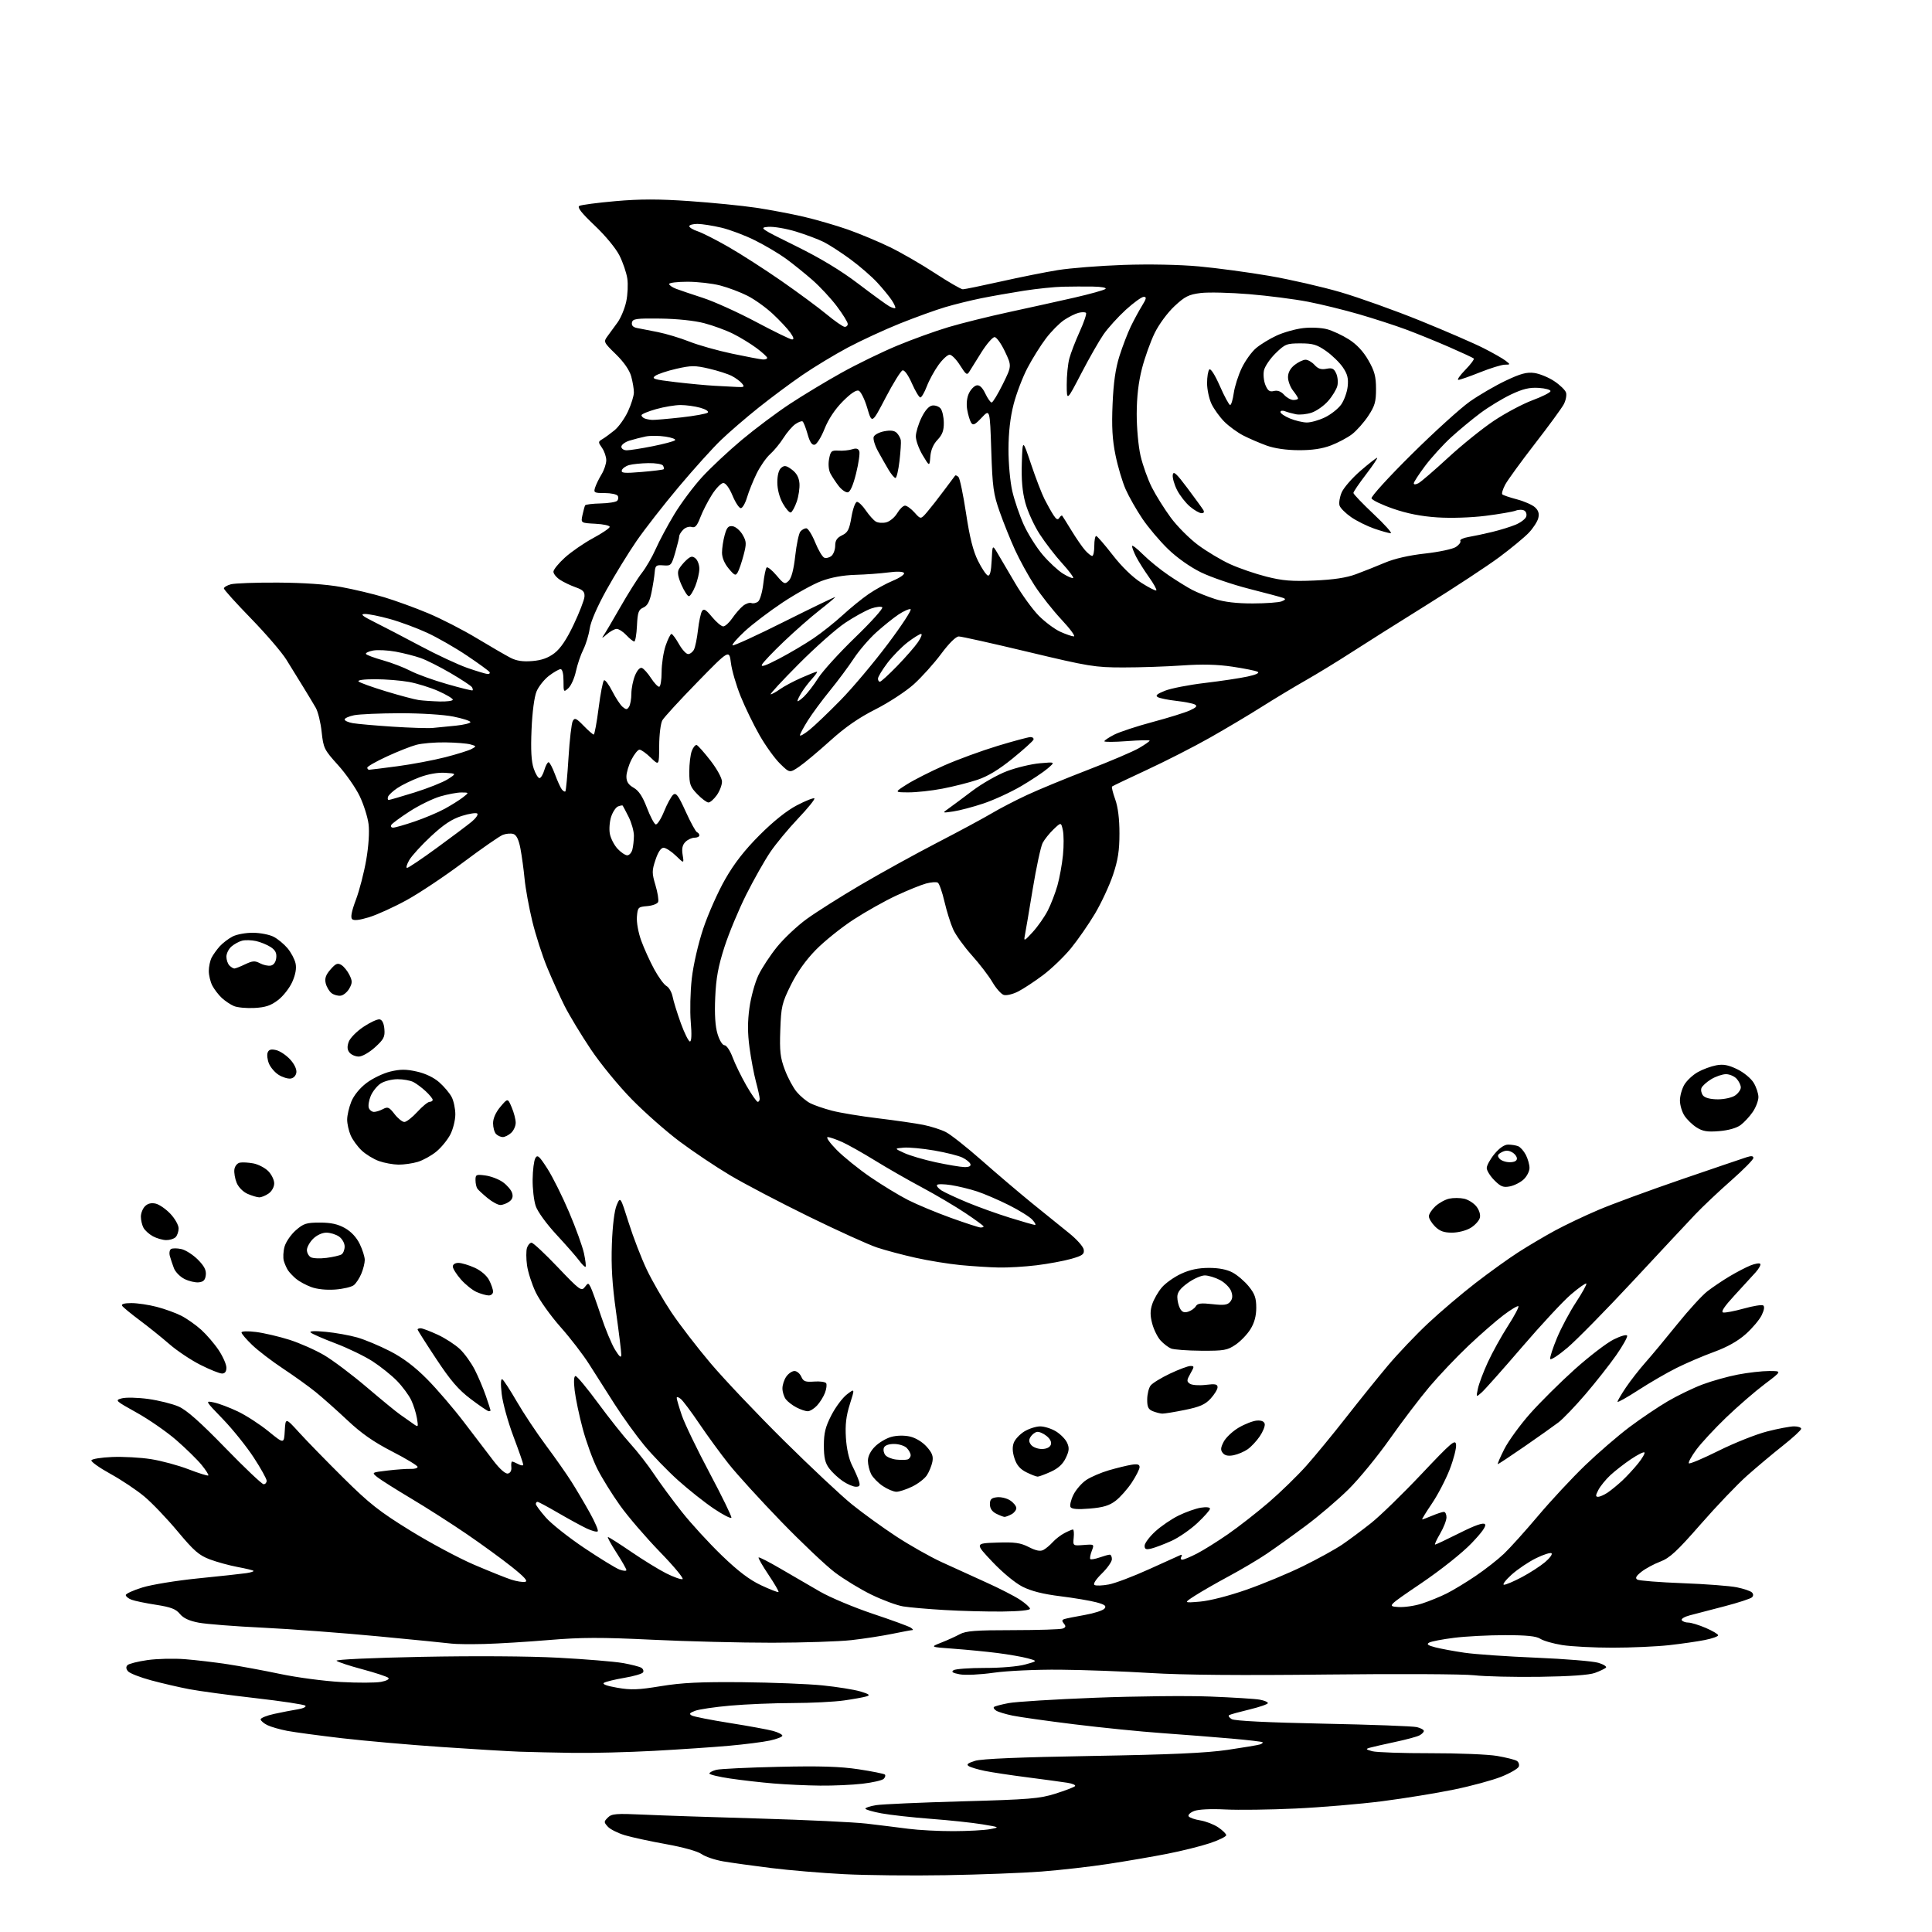 <?xml version="1.0" encoding="UTF-8" standalone="no"?>
<svg 
  version="1.1" 
  xmlns="http://www.w3.org/2000/svg" 
  xmlns:xlink="http://www.w3.org/1999/xlink" 
  xmlns:svg="http://www.w3.org/2000/svg"
  xmlns:rdf="http://www.w3.org/1999/02/22-rdf-syntax-ns#"
  xmlns:cc="http://creativecommons.org/ns#"
  xmlns:dc="http://purl.org/dc/elements/1.1/"
  viewBox="0 0 768 768"
  width="768"
  height="768"
>
<style>svg {background-color: white; }</style>"
<path stroke="none" fill="black" fill-rule="evenodd" d="M376.00,745.42C362.52,745.65 344.30,745.47 335.50,745.01C326.70,744.56 313.65,743.46 306.50,742.57C299.35,741.68 290.80,740.49 287.50,739.93C284.20,739.36 280.33,738.05 278.89,737.02C277.37,735.93 271.57,734.30 264.89,733.10C258.63,731.98 251.21,730.37 248.41,729.54C245.62,728.70 242.56,727.17 241.62,726.13C240.00,724.34 240.00,724.14 241.64,722.50C243.17,720.98 244.86,720.84 255.94,721.35C262.85,721.68 283.57,722.37 302.00,722.90C320.43,723.44 339.55,724.34 344.50,724.92C349.45,725.50 356.88,726.42 361.00,726.96C365.12,727.50 373.23,727.93 379.00,727.91C384.77,727.90 391.30,727.54 393.50,727.13C397.50,726.37 397.50,726.37 390.50,725.20C386.65,724.56 377.50,723.58 370.17,723.03C362.83,722.47 353.94,721.49 350.42,720.84C346.89,720.19 344.00,719.34 344.00,718.96C344.00,718.58 345.91,717.96 348.25,717.58C350.59,717.20 366.00,716.52 382.50,716.06C409.26,715.32 413.26,714.99 419.50,713.02C423.35,711.81 426.87,710.47 427.31,710.04C427.76,709.62 426.41,709.01 424.31,708.68C422.22,708.35 415.10,707.38 408.50,706.53C401.90,705.69 394.25,704.53 391.50,703.97C388.75,703.41 385.87,702.55 385.09,702.06C384.04,701.41 384.69,700.87 387.59,699.96C390.23,699.14 405.34,698.51 434.00,698.02C465.42,697.48 479.50,696.85 488.00,695.60C494.32,694.67 500.13,693.70 500.89,693.43C501.66,693.17 502.11,692.78 501.89,692.56C501.68,692.34 496.10,691.69 489.50,691.11C482.90,690.53 470.52,689.56 462.00,688.95C453.48,688.35 437.73,686.76 427.00,685.43C416.27,684.11 405.25,682.55 402.50,681.98C399.75,681.41 396.84,680.53 396.03,680.03C395.22,679.52 394.80,678.86 395.11,678.56C395.41,678.26 398.03,677.56 400.93,677.01C403.83,676.46 419.32,675.50 435.35,674.88C451.38,674.26 471.93,674.04 481.00,674.40C490.07,674.76 498.96,675.31 500.75,675.64C502.54,675.96 504.00,676.58 504.00,677.01C504.00,677.43 500.74,678.57 496.75,679.53C492.76,680.49 489.10,681.50 488.62,681.78C488.14,682.05 488.59,682.77 489.62,683.38C490.82,684.08 503.95,684.73 526.00,685.18C544.98,685.56 561.74,686.18 563.25,686.56C564.76,686.93 566.00,687.61 566.00,688.08C566.00,688.55 565.21,689.34 564.25,689.85C563.29,690.36 558.90,691.54 554.50,692.47C550.10,693.41 545.60,694.43 544.50,694.75C542.78,695.24 542.92,695.44 545.50,696.14C547.15,696.59 557.56,696.95 568.63,696.93C579.70,696.91 591.65,697.40 595.18,698.02C598.71,698.63 602.21,699.51 602.95,699.97C603.69,700.42 604.04,701.46 603.73,702.26C603.42,703.06 600.31,704.87 596.81,706.27C593.31,707.67 584.83,709.97 577.97,711.38C571.11,712.79 558.30,714.88 549.50,716.01C540.70,717.14 525.17,718.45 515.00,718.92C504.82,719.40 492.23,719.56 487.00,719.29C481.27,719.00 476.39,719.24 474.69,719.90C473.14,720.50 472.16,721.45 472.50,722.00C472.84,722.55 474.91,723.28 477.11,723.63C479.31,723.99 482.52,725.22 484.25,726.39C485.97,727.55 487.41,728.95 487.44,729.50C487.47,730.05 484.56,731.48 480.96,732.69C477.36,733.89 469.71,735.80 463.96,736.92C458.21,738.05 447.65,739.86 440.50,740.95C433.35,742.05 421.43,743.40 414.00,743.97C406.57,744.54 389.48,745.19 376.00,745.42zM326.00,709.81C320.77,709.76 312.45,709.38 307.50,708.96C302.55,708.55 294.79,707.66 290.25,706.99C285.71,706.32 282.00,705.42 282.00,705.00C282.00,704.58 283.24,703.92 284.75,703.53C286.26,703.15 297.40,702.61 309.50,702.34C326.02,701.96 333.94,702.21 341.32,703.32C346.72,704.14 351.42,705.09 351.76,705.42C352.09,705.76 351.88,706.52 351.28,707.12C350.68,707.72 346.88,708.59 342.84,709.06C338.81,709.53 331.23,709.87 326.00,709.81zM228.00,696.80C220.57,696.69 210.90,696.47 206.50,696.32C202.10,696.16 188.15,695.33 175.50,694.46C162.85,693.60 145.07,692.03 136.00,690.98C126.92,689.92 117.09,688.60 114.15,688.04C111.21,687.47 107.66,686.45 106.26,685.76C104.87,685.07 103.67,684.05 103.61,683.50C103.55,682.95 105.97,681.96 109.00,681.30C112.03,680.64 116.25,679.82 118.38,679.48C120.51,679.14 121.86,678.49 121.38,678.03C120.90,677.57 111.95,676.22 101.50,675.03C91.05,673.84 79.23,672.24 75.24,671.48C71.24,670.72 64.40,669.13 60.03,667.95C55.66,666.77 51.54,665.15 50.88,664.36C50.07,663.38 50.01,662.59 50.70,661.90C51.25,661.35 54.81,660.45 58.60,659.91C62.40,659.36 69.10,659.21 73.50,659.55C77.90,659.90 85.55,660.80 90.50,661.56C95.45,662.31 104.90,664.06 111.50,665.45C118.10,666.84 128.94,668.27 135.58,668.63C142.22,668.99 149.37,668.97 151.46,668.57C153.66,668.16 154.89,667.49 154.38,666.98C153.89,666.49 149.25,664.96 144.07,663.57C138.89,662.19 134.26,660.66 133.78,660.18C133.28,659.68 147.88,659.01 167.70,658.62C188.56,658.21 210.29,658.35 221.95,658.97C232.65,659.54 244.15,660.49 247.50,661.07C250.86,661.66 254.20,662.51 254.93,662.96C255.66,663.41 255.97,664.24 255.62,664.80C255.28,665.36 251.95,666.33 248.22,666.96C244.50,667.59 240.85,668.48 240.11,668.93C239.25,669.46 241.13,670.17 245.35,670.90C250.84,671.86 253.72,671.75 262.72,670.27C271.06,668.90 278.37,668.55 295.00,668.70C306.82,668.82 321.23,669.39 327.00,669.97C332.77,670.56 339.52,671.64 341.99,672.37C345.52,673.43 346.05,673.85 344.49,674.33C343.39,674.68 339.35,675.41 335.50,675.96C331.65,676.51 322.43,676.97 315.00,676.99C307.57,677.00 296.47,677.46 290.32,678.01C284.17,678.55 277.87,679.48 276.32,680.07C274.10,680.91 273.82,681.31 275.00,681.95C275.82,682.40 282.61,683.73 290.09,684.92C297.56,686.10 305.32,687.53 307.34,688.08C309.35,688.64 311.00,689.49 311.00,689.96C311.00,690.44 308.76,691.31 306.03,691.90C303.29,692.49 295.98,693.42 289.78,693.97C283.58,694.53 270.18,695.43 260.00,695.99C249.82,696.54 235.43,696.91 228.00,696.80zM612.00,666.56C601.83,666.70 590.12,666.42 586.00,665.94C581.88,665.46 555.55,665.33 527.50,665.65C493.28,666.04 470.20,665.84 457.36,665.05C446.83,664.40 430.63,663.80 421.36,663.73C411.71,663.65 400.42,664.17 394.96,664.94C389.54,665.71 383.73,665.98 381.52,665.57C378.65,665.03 378.01,664.60 379.07,663.93C379.86,663.43 385.45,663.02 391.50,663.03C397.83,663.04 404.62,662.46 407.50,661.67C412.50,660.29 412.50,660.29 408.50,659.20C406.30,658.60 400.90,657.66 396.50,657.10C392.10,656.54 384.27,655.78 379.11,655.40C369.71,654.72 369.71,654.72 374.11,652.99C376.52,652.04 379.85,650.54 381.50,649.64C383.96,648.31 387.79,648.01 402.67,648.01C412.66,648.00 421.56,647.72 422.44,647.38C423.68,646.91 423.79,646.45 422.91,645.40C422.05,644.35 422.10,643.92 423.14,643.59C423.89,643.35 427.52,642.62 431.22,641.97C434.91,641.32 438.43,640.19 439.04,639.45C439.92,638.39 439.26,637.87 435.82,636.94C433.45,636.30 427.00,635.21 421.50,634.53C414.65,633.68 409.91,632.49 406.45,630.73C403.53,629.25 398.48,625.07 394.48,620.84C387.55,613.50 387.55,613.50 396.24,613.21C403.43,612.97 405.63,613.28 408.98,614.99C411.85,616.45 413.54,616.78 414.78,616.12C415.74,615.61 417.42,614.20 418.51,612.99C419.60,611.78 421.71,610.17 423.20,609.40C424.68,608.63 426.18,608.00 426.51,608.00C426.85,608.00 426.99,609.46 426.81,611.25C426.50,614.50 426.50,614.50 430.76,614.16C435.02,613.83 435.02,613.83 433.98,616.55C433.41,618.05 433.16,619.49 433.42,619.75C433.68,620.02 435.34,619.73 437.10,619.12C438.86,618.50 440.68,618.00 441.15,618.00C441.62,618.00 442.00,618.81 442.00,619.80C442.00,620.79 440.20,623.35 438.01,625.49C435.61,627.83 434.44,629.66 435.08,630.05C435.67,630.42 438.22,630.33 440.76,629.85C443.29,629.38 450.53,626.63 456.86,623.75C463.19,620.86 468.79,618.33 469.32,618.12C469.85,617.91 469.96,618.25 469.58,618.87C469.20,619.49 469.37,620.00 469.97,620.00C470.57,620.00 473.19,618.91 475.78,617.58C478.38,616.25 483.96,612.76 488.18,609.83C492.41,606.90 499.69,601.21 504.37,597.19C509.04,593.17 515.74,586.64 519.27,582.69C522.79,578.73 529.89,570.10 535.05,563.50C540.21,556.90 547.69,547.62 551.67,542.88C555.66,538.14 562.87,530.55 567.71,526.02C572.54,521.49 581.03,514.28 586.57,510.00C592.12,505.72 599.78,500.20 603.62,497.75C607.45,495.29 613.94,491.45 618.04,489.22C622.14,486.99 630.00,483.25 635.50,480.92C641.00,478.58 655.85,473.13 668.50,468.79C681.15,464.46 692.74,460.51 694.25,460.03C696.20,459.40 697.00,459.48 696.99,460.32C696.99,460.97 692.97,465.03 688.08,469.34C683.18,473.65 676.75,479.73 673.80,482.84C670.85,485.95 659.70,497.88 649.04,509.34C638.37,520.80 626.71,532.67 623.11,535.72C619.52,538.76 616.43,540.78 616.23,540.20C616.04,539.62 617.26,535.85 618.94,531.82C620.62,527.80 624.03,521.40 626.53,517.61C629.02,513.82 630.84,510.51 630.58,510.24C630.31,509.98 627.57,511.92 624.48,514.56C621.39,517.20 612.66,526.59 605.07,535.43C597.48,544.27 590.25,552.40 589.01,553.50C586.75,555.50 586.75,555.50 587.49,552.00C587.89,550.08 589.67,545.35 591.44,541.50C593.21,537.65 596.79,531.19 599.39,527.14C601.99,523.10 603.88,519.55 603.59,519.25C603.29,518.96 600.64,520.54 597.69,522.77C594.73,525.00 588.46,530.48 583.74,534.94C579.02,539.41 572.04,546.76 568.22,551.28C564.41,555.80 557.32,565.12 552.47,572.00C547.63,578.88 540.25,587.88 536.08,592.01C531.91,596.13 524.23,602.69 519.00,606.57C513.77,610.46 506.80,615.45 503.50,617.68C500.20,619.91 493.45,623.91 488.50,626.57C483.55,629.23 477.48,632.72 475.00,634.32C470.50,637.22 470.50,637.22 477.01,636.67C480.82,636.35 488.52,634.38 495.51,631.93C502.11,629.62 512.28,625.39 518.11,622.51C523.95,619.64 530.92,615.79 533.61,613.95C536.30,612.12 541.43,608.30 545.01,605.46C548.59,602.62 557.59,593.87 565.01,586.01C577.05,573.27 578.53,572.00 578.81,574.27C578.98,575.66 577.83,580.12 576.26,584.16C574.69,588.21 571.49,594.33 569.16,597.76C566.83,601.19 565.11,604.00 565.34,604.00C565.57,604.00 567.37,603.33 569.35,602.50C571.32,601.67 573.40,601.00 573.97,601.00C574.54,601.00 575.00,601.97 575.00,603.16C575.00,604.35 573.86,607.28 572.46,609.66C571.06,612.05 570.17,614.00 570.48,614.00C570.79,614.00 575.14,611.94 580.15,609.43C586.30,606.34 589.58,605.18 590.27,605.87C590.95,606.55 589.21,609.03 584.90,613.52C581.26,617.32 572.75,624.08 565.01,629.33C551.50,638.50 551.50,638.50 555.81,638.81C558.18,638.98 562.46,638.36 565.31,637.42C568.16,636.49 572.57,634.69 575.10,633.42C577.63,632.15 582.81,629.02 586.60,626.45C590.40,623.88 595.46,619.92 597.85,617.64C600.25,615.36 606.38,608.55 611.48,602.50C616.59,596.45 624.98,587.44 630.13,582.48C635.28,577.53 643.22,570.68 647.76,567.27C652.31,563.86 659.17,559.24 663.02,556.99C666.86,554.74 673.04,551.76 676.75,550.36C680.46,548.96 686.80,547.18 690.84,546.41C694.87,545.63 700.48,545.00 703.29,545.00C708.40,545.00 708.40,545.00 701.45,550.24C697.63,553.12 690.75,559.09 686.16,563.49C681.58,567.90 676.23,573.66 674.29,576.30C672.35,578.94 671.03,581.36 671.36,581.69C671.69,582.02 677.03,579.76 683.23,576.67C689.43,573.59 698.07,570.15 702.44,569.03C706.80,567.91 711.64,567.00 713.19,567.00C714.73,567.00 716.00,567.43 716.00,567.96C716.00,568.48 712.74,571.49 708.75,574.65C704.76,577.80 698.35,583.18 694.50,586.59C690.65,590.01 682.34,598.70 676.04,605.91C666.63,616.67 663.76,619.33 659.99,620.76C657.47,621.72 654.09,623.54 652.49,624.81C650.34,626.51 649.92,627.33 650.86,627.92C651.57,628.35 659.66,628.99 668.83,629.34C678.00,629.68 687.73,630.42 690.46,630.99C693.19,631.55 695.86,632.46 696.41,633.01C697.04,633.64 697.05,634.35 696.44,634.96C695.91,635.49 690.98,637.10 685.49,638.53C680.00,639.97 673.80,641.59 671.72,642.12C669.64,642.66 668.20,643.52 668.53,644.05C668.85,644.57 670.02,645.00 671.12,645.00C672.23,645.00 675.35,645.96 678.06,647.12C680.78,648.29 683.00,649.61 683.00,650.05C683.00,650.50 680.64,651.34 677.75,651.92C674.86,652.50 668.45,653.43 663.50,653.98C658.55,654.53 648.42,654.98 641.00,654.98C633.58,654.98 624.58,654.51 621.00,653.94C617.42,653.36 613.50,652.24 612.29,651.44C610.67,650.39 606.86,650.00 598.26,650.00C591.76,650.00 582.66,650.47 578.04,651.05C573.41,651.63 568.94,652.49 568.11,652.96C566.97,653.60 567.58,654.07 570.54,654.84C572.72,655.40 577.93,656.37 582.13,656.98C586.32,657.60 599.15,658.49 610.63,658.96C622.11,659.44 633.24,660.35 635.37,660.99C637.50,661.64 638.85,662.51 638.37,662.94C637.89,663.37 635.92,664.31 634.00,665.01C631.73,665.85 624.00,666.39 612.00,666.56zM192.50,653.51C187.00,653.65 181.15,653.58 179.50,653.36C177.85,653.14 164.80,651.84 150.50,650.48C136.20,649.11 115.50,647.56 104.50,647.03C93.50,646.51 82.03,645.61 79.00,645.04C75.20,644.32 72.88,643.24 71.50,641.55C69.92,639.61 67.92,638.85 62.02,637.93C57.90,637.30 53.52,636.39 52.27,635.91C51.02,635.44 50.00,634.61 50.00,634.06C50.00,633.52 52.98,632.16 56.62,631.04C60.26,629.91 70.27,628.28 78.87,627.42C87.47,626.56 96.01,625.63 97.85,625.36C99.70,625.09 101.01,624.67 100.76,624.43C100.52,624.19 97.69,623.51 94.47,622.91C91.25,622.31 86.30,620.96 83.46,619.90C79.12,618.27 77.11,616.53 70.61,608.74C66.37,603.66 60.42,597.42 57.38,594.89C54.35,592.35 48.30,588.31 43.93,585.90C39.56,583.49 36.14,581.07 36.33,580.51C36.51,579.96 40.22,579.36 44.58,579.18C48.94,579.00 55.88,579.38 60.00,580.03C64.12,580.67 70.85,582.49 74.95,584.07C79.04,585.65 82.58,586.75 82.81,586.52C83.04,586.29 81.83,584.39 80.12,582.30C78.41,580.21 73.91,575.80 70.12,572.50C66.33,569.20 59.24,564.28 54.37,561.57C45.77,556.79 45.60,556.62 48.44,555.86C50.06,555.43 54.78,555.54 58.94,556.11C63.10,556.69 68.53,558.04 71.00,559.12C74.20,560.52 79.57,565.28 89.54,575.54C97.27,583.50 104.13,590.00 104.79,590.00C105.46,590.00 106.00,589.38 106.00,588.63C106.00,587.87 103.69,583.71 100.86,579.38C98.03,575.05 92.52,568.18 88.61,564.13C81.50,556.77 81.50,556.77 85.00,557.49C86.92,557.88 91.20,559.49 94.50,561.06C97.80,562.63 103.29,566.18 106.70,568.96C112.90,574.01 112.90,574.01 113.20,568.75C113.50,563.50 113.50,563.50 118.96,569.50C121.96,572.80 129.86,580.90 136.52,587.50C146.81,597.70 150.78,600.83 163.06,608.41C171.00,613.31 182.45,619.43 188.50,622.02C194.55,624.60 201.18,627.27 203.24,627.93C205.30,628.60 207.77,629.00 208.74,628.81C210.00,628.57 208.52,626.91 203.47,622.88C199.61,619.80 191.51,613.90 185.48,609.78C179.44,605.65 169.49,599.29 163.36,595.64C157.24,591.99 151.20,588.17 149.95,587.16C147.68,585.32 147.68,585.32 154.09,584.56C157.61,584.14 161.74,583.85 163.25,583.91C164.76,583.98 166.00,583.62 166.00,583.11C166.00,582.60 161.44,579.85 155.88,576.99C148.53,573.21 143.66,569.81 138.13,564.60C133.93,560.65 128.25,555.60 125.50,553.37C122.75,551.14 116.90,546.94 112.50,544.03C108.10,541.12 102.59,536.90 100.25,534.66C97.91,532.42 96.00,530.18 96.00,529.68C96.00,529.16 98.45,529.07 101.75,529.48C104.91,529.88 110.88,531.27 115.00,532.57C119.12,533.88 125.38,536.65 128.89,538.72C132.41,540.80 140.06,546.56 145.89,551.53C151.73,556.50 157.62,561.33 159.00,562.27C160.38,563.22 162.59,564.77 163.92,565.73C166.34,567.47 166.34,567.47 165.74,563.79C165.41,561.76 164.39,558.51 163.46,556.56C162.53,554.61 160.00,551.18 157.84,548.95C155.67,546.72 151.29,543.21 148.11,541.15C144.93,539.10 138.32,535.89 133.42,534.04C128.51,532.18 124.05,530.23 123.50,529.70C122.86,529.10 125.04,528.99 129.50,529.42C133.35,529.79 138.97,530.80 142.00,531.66C145.03,532.52 150.91,534.99 155.08,537.13C160.30,539.83 164.87,543.28 169.81,548.27C173.75,552.25 180.39,560.00 184.57,565.50C188.75,571.00 194.00,577.88 196.24,580.79C198.73,584.03 200.93,585.96 201.90,585.75C202.88,585.55 203.41,584.56 203.26,583.21C203.13,581.99 203.27,581.00 203.58,581.00C203.88,581.00 205.00,581.47 206.07,582.04C207.13,582.60 208.00,582.69 208.00,582.21C208.00,581.74 206.23,576.67 204.07,570.93C201.91,565.19 199.82,557.62 199.43,554.10C198.96,549.96 199.06,547.92 199.70,548.31C200.24,548.65 202.84,552.65 205.48,557.21C208.12,561.77 213.30,569.55 216.98,574.50C220.67,579.45 225.25,585.98 227.16,589.00C229.07,592.02 232.35,597.56 234.43,601.30C236.52,605.04 237.95,608.39 237.60,608.73C237.26,609.08 235.29,608.57 233.24,607.60C231.18,606.63 226.09,603.85 221.91,601.42C217.74,598.99 214.03,597.00 213.66,597.00C213.30,597.00 213.00,597.39 213.00,597.86C213.00,598.33 214.80,600.76 216.99,603.25C219.19,605.75 226.05,611.18 232.24,615.33C238.43,619.48 244.74,623.35 246.25,623.92C247.76,624.48 249.00,624.58 249.00,624.13C249.00,623.68 247.21,620.54 245.02,617.16C242.83,613.77 241.33,611.00 241.68,611.00C242.03,611.00 246.18,613.64 250.91,616.87C255.63,620.10 261.90,623.95 264.83,625.43C267.76,626.90 270.68,627.94 271.31,627.73C271.94,627.52 267.91,622.66 262.34,616.92C256.78,611.19 249.65,602.90 246.51,598.50C243.36,594.10 239.29,587.55 237.47,583.94C235.65,580.33 233.03,573.13 231.64,567.94C230.25,562.75 228.81,555.91 228.44,552.75C228.01,549.03 228.13,547.00 228.80,547.00C229.37,547.00 233.39,551.84 237.74,557.75C242.09,563.66 247.90,570.98 250.66,574.00C253.41,577.02 257.61,582.42 259.99,586.00C262.37,589.58 267.35,596.33 271.05,601.00C274.75,605.68 281.90,613.47 286.93,618.32C293.44,624.60 297.95,628.02 302.59,630.19C306.17,631.86 309.27,633.07 309.48,632.86C309.68,632.65 307.89,629.56 305.50,626.00C303.11,622.44 301.33,619.34 301.55,619.11C301.78,618.89 305.68,620.89 310.23,623.55C314.78,626.22 321.85,630.33 325.94,632.68C330.04,635.04 339.49,639.00 346.94,641.50C354.40,643.99 361.18,646.47 362.00,647.00C362.82,647.53 363.14,647.98 362.71,647.98C362.27,647.99 358.67,648.66 354.71,649.47C350.74,650.29 343.45,651.41 338.50,651.97C333.55,652.53 319.38,652.99 307.00,653.01C294.62,653.02 273.15,652.49 259.28,651.82C238.81,650.83 231.10,650.86 218.28,651.93C209.60,652.66 198.00,653.37 192.50,653.51zM398.50,640.61C392.45,640.67 382.10,640.40 375.50,640.01C368.90,639.63 361.48,638.98 359.00,638.57C356.52,638.16 350.90,636.08 346.50,633.95C342.10,631.82 335.51,627.81 331.85,625.04C328.19,622.26 318.56,613.13 310.44,604.75C302.32,596.36 292.99,586.12 289.72,582.00C286.44,577.88 281.18,570.67 278.01,565.98C274.85,561.29 271.52,556.85 270.63,556.11C269.73,555.36 269.00,555.17 269.00,555.68C269.00,556.19 269.90,559.29 271.01,562.56C272.11,565.83 277.07,576.12 282.03,585.44C286.98,594.76 290.90,602.79 290.74,603.29C290.57,603.78 287.45,602.19 283.80,599.74C280.15,597.29 273.74,592.21 269.56,588.46C265.38,584.70 259.33,578.45 256.12,574.56C252.91,570.68 247.63,563.36 244.39,558.30C241.15,553.24 236.57,546.04 234.20,542.30C231.84,538.56 226.72,531.90 222.81,527.50C218.91,523.10 214.47,516.88 212.94,513.67C211.42,510.47 209.87,505.66 209.50,502.98C209.13,500.31 209.12,497.19 209.48,496.06C209.84,494.93 210.66,494.00 211.30,494.00C211.94,494.00 216.64,498.39 221.74,503.75C230.37,512.82 231.12,513.37 232.43,511.67C233.80,509.89 233.87,509.89 234.79,511.67C235.31,512.68 237.14,517.77 238.87,523.00C240.60,528.23 243.12,534.30 244.47,536.50C246.27,539.41 246.95,539.96 246.97,538.53C246.99,537.45 246.05,529.80 244.89,521.53C243.35,510.50 242.91,503.31 243.23,494.50C243.50,487.14 244.24,481.16 245.14,479.05C246.61,475.60 246.61,475.60 249.91,486.05C251.72,491.80 254.96,500.18 257.09,504.67C259.23,509.16 263.64,516.81 266.89,521.67C270.14,526.53 277.18,535.67 282.54,542.00C287.90,548.33 300.97,562.11 311.59,572.63C322.21,583.15 334.41,594.59 338.70,598.05C342.99,601.51 350.86,607.21 356.20,610.71C361.53,614.21 369.63,618.80 374.20,620.91C378.76,623.02 386.77,626.67 392.00,629.02C397.23,631.37 403.27,634.47 405.44,635.90C407.61,637.33 409.41,638.95 409.44,639.50C409.48,640.10 405.14,640.54 398.50,640.61zM597.86,629.96C598.61,629.98 601.81,628.62 604.98,626.93C608.16,625.24 612.27,622.58 614.12,621.03C615.98,619.47 617.18,617.87 616.78,617.46C616.39,617.06 613.62,617.93 610.64,619.39C607.65,620.85 603.25,623.82 600.85,625.98C598.46,628.15 597.11,629.94 597.86,629.96zM457.75,615.55C455.54,616.09 455.00,615.87 455.00,614.45C455.00,613.49 456.88,610.95 459.18,608.83C461.49,606.70 465.69,603.83 468.52,602.45C471.35,601.06 475.32,599.66 477.33,599.33C479.50,598.98 481.00,599.15 481.00,599.73C481.00,600.28 478.74,602.84 475.97,605.43C473.20,608.02 468.59,611.21 465.72,612.51C462.85,613.81 459.26,615.18 457.75,615.55zM399.32,602.99C398.87,602.98 397.38,602.40 396.00,601.71C394.35,600.87 393.50,599.60 393.50,597.97C393.50,596.00 394.08,595.43 396.31,595.18C397.86,595.00 400.23,595.57 401.56,596.45C402.90,597.33 404.00,598.69 404.00,599.49C404.00,600.28 403.13,601.40 402.07,601.96C401.00,602.53 399.76,602.99 399.32,602.99zM433.23,599.68C428.49,600.08 426.06,599.90 425.57,599.11C425.18,598.48 425.68,596.29 426.68,594.24C427.68,592.20 430.00,589.53 431.82,588.31C433.65,587.09 437.70,585.36 440.82,584.45C443.95,583.54 447.96,582.56 449.75,582.27C452.17,581.87 453.00,582.11 453.00,583.20C453.00,584.00 451.59,586.78 449.88,589.37C448.16,591.96 445.28,595.21 443.47,596.59C440.97,598.50 438.51,599.24 433.23,599.68zM635.25,595.00C635.97,595.00 637.67,594.26 639.03,593.35C640.39,592.44 643.00,590.30 644.84,588.60C646.67,586.89 649.54,583.79 651.21,581.70C652.88,579.62 653.99,577.66 653.69,577.36C653.39,577.05 650.97,578.27 648.32,580.05C645.67,581.83 642.00,584.69 640.16,586.39C638.33,588.10 636.18,590.74 635.39,592.25C634.24,594.44 634.21,595.00 635.25,595.00zM356.33,593.00C355.21,593.00 352.77,591.97 350.91,590.72C349.05,589.47 346.97,587.33 346.28,585.97C345.59,584.61 345.02,582.23 345.01,580.67C345.01,578.89 346.04,576.80 347.83,575.02C349.38,573.46 352.29,571.74 354.28,571.19C356.46,570.59 359.42,570.53 361.70,571.04C363.96,571.55 366.65,573.18 368.35,575.07C370.57,577.55 371.07,578.89 370.63,581.12C370.31,582.70 369.33,585.10 368.44,586.45C367.56,587.80 364.93,589.82 362.60,590.95C360.27,592.08 357.45,593.00 356.33,593.00zM340.22,591.00C339.16,591.00 336.81,589.99 334.99,588.75C333.17,587.51 330.74,585.23 329.59,583.68C327.99,581.52 327.50,579.38 327.50,574.61C327.50,569.62 328.11,567.18 330.50,562.54C332.15,559.34 334.92,555.63 336.66,554.30C339.83,551.88 339.83,551.88 337.83,558.19C336.35,562.85 335.94,566.33 336.26,571.50C336.52,575.81 337.46,580.04 338.71,582.50C339.83,584.70 341.06,587.51 341.44,588.75C341.99,590.54 341.75,591.00 340.22,591.00zM412.50,586.98C411.95,586.99 409.93,586.21 408.00,585.25C405.50,584.00 404.15,582.42 403.28,579.75C402.45,577.21 402.36,575.19 403.00,573.50C403.52,572.13 405.42,570.10 407.23,569.00C409.03,567.91 411.85,567.01 413.50,567.01C415.15,567.01 417.97,567.90 419.77,569.00C421.57,570.10 423.56,572.13 424.19,573.52C425.12,575.56 425.02,576.74 423.66,579.58C422.51,582.00 420.65,583.71 417.74,585.03C415.41,586.09 413.05,586.97 412.50,586.98zM595.42,582.00C595.17,582.00 596.32,579.33 597.96,576.08C599.61,572.82 604.23,566.46 608.23,561.94C612.23,557.43 620.20,549.52 625.94,544.36C631.69,539.21 638.66,533.85 641.44,532.47C644.30,531.04 646.63,530.39 646.82,530.97C647.01,531.53 645.04,535.03 642.45,538.74C639.85,542.45 634.38,549.40 630.29,554.18C626.20,558.96 621.36,564.02 619.52,565.42C617.68,566.82 611.61,571.12 606.03,574.98C600.44,578.84 595.67,582.00 595.42,582.00zM360.75,580.16C361.44,579.96 362.00,579.19 362.00,578.46C362.00,577.74 361.29,576.44 360.43,575.57C359.56,574.71 357.30,574.00 355.40,574.00C353.23,574.00 351.72,574.57 351.36,575.51C351.04,576.34 351.31,577.67 351.96,578.45C352.62,579.24 354.58,580.03 356.32,580.21C358.07,580.39 360.06,580.37 360.75,580.16zM490.41,578.47C488.29,578.89 486.93,578.63 486.10,577.62C485.12,576.44 485.19,575.52 486.44,573.11C487.31,571.44 490.00,568.91 492.43,567.49C494.86,566.06 498.10,564.81 499.64,564.70C501.46,564.57 502.53,565.04 502.75,566.05C502.92,566.90 502.04,569.11 500.78,570.96C499.53,572.81 497.38,575.11 496.00,576.08C494.62,577.05 492.11,578.13 490.41,578.47zM414.15,576.00C415.94,576.00 417.31,575.36 417.70,574.34C418.11,573.28 417.50,572.01 416.00,570.80C414.72,569.76 413.01,569.05 412.19,569.21C411.38,569.37 410.24,570.25 409.67,571.17C408.90,572.37 408.98,573.27 409.93,574.42C410.65,575.29 412.55,576.00 414.15,576.00zM462.00,561.94C461.18,561.90 459.49,561.47 458.25,560.97C456.46,560.25 456.01,559.29 456.03,556.28C456.05,554.20 456.65,551.73 457.37,550.79C458.08,549.84 461.55,547.71 465.08,546.04C468.61,544.37 472.27,543.00 473.20,543.00C474.81,543.00 474.81,543.18 473.20,546.02C471.70,548.68 471.68,549.16 473.00,550.06C473.83,550.62 476.63,550.82 479.25,550.51C483.08,550.04 484.00,550.22 484.00,551.45C484.00,552.29 482.76,554.31 481.25,555.96C479.07,558.33 476.95,559.26 471.00,560.47C466.88,561.31 462.82,561.97 462.00,561.94zM194.25,560.97C193.84,560.96 190.64,558.79 187.15,556.15C182.22,552.43 179.13,548.84 173.40,540.17C169.33,534.03 166.00,528.77 166.00,528.50C166.00,528.22 166.56,528.00 167.25,528.01C167.94,528.02 170.97,529.17 174.00,530.57C177.03,531.97 181.00,534.56 182.84,536.31C184.68,538.06 187.32,541.74 188.72,544.48C190.12,547.22 192.10,551.90 193.13,554.88C194.16,557.87 195.00,560.47 195.00,560.66C195.00,560.85 194.66,560.99 194.25,560.97zM321.08,560.99C320.21,560.99 318.19,560.31 316.59,559.47C315.00,558.64 313.10,557.18 312.38,556.23C311.65,555.28 311.05,553.36 311.03,551.97C311.01,550.58 311.70,548.44 312.56,547.22C313.41,546.00 314.88,545.00 315.82,545.00C316.76,545.00 317.97,546.01 318.52,547.25C319.35,549.15 320.15,549.45 323.66,549.19C325.94,549.02 328.08,549.32 328.41,549.86C328.74,550.39 328.53,552.11 327.94,553.67C327.35,555.22 325.92,557.51 324.76,558.75C323.60,559.99 321.94,561.00 321.08,560.99zM651.25,552.60C646.71,555.54 643.00,557.62 643.00,557.21C643.00,556.81 644.51,554.23 646.36,551.49C648.22,548.74 651.73,544.25 654.17,541.50C656.61,538.75 662.27,531.94 666.75,526.38C671.23,520.81 676.61,514.93 678.70,513.31C680.79,511.69 684.75,509.02 687.50,507.38C690.25,505.74 693.98,503.79 695.78,503.06C697.59,502.33 699.35,502.02 699.71,502.38C700.06,502.73 699.25,504.25 697.90,505.76C696.55,507.27 692.76,511.41 689.47,514.97C685.41,519.37 683.98,521.54 685.00,521.74C685.83,521.90 689.51,521.19 693.19,520.17C696.86,519.14 700.32,518.58 700.88,518.92C701.51,519.32 701.30,520.74 700.30,522.81C699.43,524.60 696.60,527.97 694.01,530.28C690.87,533.09 686.66,535.46 681.40,537.39C677.05,538.97 670.35,541.84 666.50,543.76C662.65,545.67 655.79,549.65 651.25,552.60zM88.25,546.00C87.29,546.00 83.43,544.45 79.68,542.56C75.93,540.67 70.37,536.96 67.33,534.31C64.29,531.67 58.96,527.38 55.49,524.80C52.02,522.21 48.88,519.62 48.53,519.05C48.12,518.38 49.46,518.00 52.23,518.00C54.62,518.00 59.16,518.67 62.32,519.50C65.48,520.32 69.87,521.91 72.08,523.04C74.28,524.16 77.85,526.68 80.00,528.62C82.15,530.57 85.28,534.22 86.96,536.75C88.63,539.28 90.00,542.39 90.00,543.67C90.00,545.22 89.42,546.00 88.25,546.00zM477.52,536.94C472.01,536.90 466.60,536.50 465.50,536.05C464.40,535.59 462.53,534.16 461.34,532.86C460.15,531.56 458.66,528.56 458.03,526.18C457.17,522.95 457.17,521.01 458.03,518.41C458.66,516.51 460.35,513.55 461.80,511.83C463.24,510.12 466.69,507.66 469.46,506.37C472.98,504.73 476.32,504.02 480.52,504.01C484.48,504.00 487.71,504.63 489.99,505.86C491.89,506.88 494.79,509.36 496.42,511.38C498.79,514.30 499.38,516.01 499.38,519.84C499.38,523.10 498.65,525.83 497.09,528.35C495.83,530.40 493.16,533.18 491.17,534.53C487.88,536.76 486.58,536.99 477.52,536.94zM472.31,521.42C473.51,521.04 474.89,520.07 475.36,519.25C476.05,518.08 477.45,517.91 481.97,518.42C486.55,518.94 487.97,518.75 489.02,517.47C489.96,516.34 490.08,515.13 489.42,513.30C488.91,511.88 486.93,509.89 485.02,508.86C483.10,507.84 480.35,507.00 478.92,507.00C477.48,507.00 474.43,508.35 472.15,510.01C469.15,512.18 468.00,513.72 468.00,515.57C468.00,516.98 468.48,519.02 469.06,520.11C469.84,521.57 470.71,521.92 472.31,521.42zM194.25,514.96C193.29,514.94 191.14,514.33 189.48,513.61C187.82,512.88 185.01,510.63 183.23,508.61C181.45,506.59 180.00,504.27 180.00,503.47C180.00,502.61 180.93,502.01 182.25,502.02C183.49,502.03 186.38,502.90 188.68,503.94C191.19,505.08 193.50,507.06 194.43,508.87C195.30,510.54 196.00,512.60 196.00,513.45C196.00,514.30 195.21,514.98 194.25,514.96zM133.29,512.61C129.72,512.87 126.04,512.49 123.68,511.61C121.58,510.83 118.88,509.36 117.68,508.35C116.48,507.33 115.05,505.82 114.50,505.00C113.95,504.18 113.20,502.48 112.83,501.24C112.47,500.00 112.59,497.45 113.11,495.57C113.63,493.70 115.63,490.78 117.56,489.08C120.66,486.36 121.78,486.00 127.15,486.00C131.55,486.00 134.30,486.60 137.11,488.18C139.59,489.58 141.73,491.87 143.00,494.50C144.10,496.77 145.00,499.63 145.00,500.85C145.00,502.07 144.39,504.51 143.65,506.28C142.92,508.05 141.58,510.10 140.69,510.84C139.80,511.58 136.47,512.37 133.29,512.61zM79.00,509.75C77.62,509.89 75.08,509.29 73.34,508.42C71.60,507.55 69.72,505.63 69.15,504.17C68.59,502.70 67.86,500.53 67.53,499.33C67.19,498.14 67.40,496.87 67.98,496.51C68.57,496.15 70.41,496.15 72.08,496.52C73.75,496.88 76.69,498.76 78.62,500.68C81.18,503.25 82.03,504.89 81.81,506.84C81.58,508.84 80.88,509.56 79.00,509.75zM232.78,503.56C232.55,503.79 231.41,502.69 230.25,501.12C229.09,499.55 225.01,494.90 221.19,490.78C217.20,486.47 213.70,481.64 212.95,479.40C212.23,477.25 211.68,472.50 211.73,468.83C211.77,465.16 212.26,461.36 212.80,460.39C213.65,458.88 214.33,459.47 217.60,464.56C219.69,467.83 223.58,475.63 226.24,481.90C228.91,488.17 231.56,495.52 232.14,498.22C232.72,500.93 233.01,503.33 232.78,503.56zM397.03,503.86C393.44,503.79 386.62,503.35 381.88,502.90C377.14,502.44 369.10,501.14 364.02,500.00C358.93,498.87 352.01,497.03 348.64,495.91C345.26,494.79 333.05,489.25 321.50,483.60C309.95,477.94 295.84,470.55 290.16,467.16C284.47,463.77 275.47,457.74 270.16,453.76C264.84,449.78 256.29,442.24 251.16,437.01C246.01,431.77 238.68,422.84 234.85,417.11C231.02,411.39 226.35,403.67 224.47,399.95C222.60,396.22 219.47,389.33 217.53,384.63C215.58,379.94 212.91,371.63 211.59,366.17C210.27,360.71 208.89,353.15 208.53,349.37C208.17,345.59 207.42,340.16 206.88,337.30C206.19,333.73 205.31,331.92 204.07,331.52C203.08,331.21 201.19,331.36 199.88,331.87C198.57,332.38 191.49,337.29 184.15,342.79C176.81,348.30 166.68,355.05 161.65,357.81C156.62,360.57 149.91,363.63 146.74,364.60C142.86,365.79 140.64,366.04 139.96,365.36C139.29,364.69 139.78,362.16 141.49,357.64C142.88,353.94 144.72,346.83 145.58,341.83C146.53,336.33 146.90,330.71 146.51,327.62C146.16,324.80 144.57,319.79 142.98,316.47C141.39,313.16 137.50,307.58 134.34,304.09C128.86,298.03 128.56,297.41 127.86,290.95C127.47,287.22 126.41,282.90 125.51,281.34C124.61,279.78 122.35,276.02 120.49,273.00C118.62,269.98 115.64,265.14 113.85,262.25C112.07,259.36 105.75,252.00 99.81,245.89C93.86,239.78 89.00,234.39 89.00,233.91C89.00,233.43 90.24,232.69 91.75,232.27C93.26,231.85 101.70,231.54 110.50,231.59C120.73,231.65 129.77,232.28 135.58,233.34C140.57,234.25 148.26,236.08 152.68,237.40C157.09,238.73 164.94,241.57 170.11,243.74C175.28,245.90 184.01,250.37 189.50,253.69C195.00,257.00 201.04,260.50 202.91,261.47C205.34,262.72 207.84,263.09 211.59,262.78C215.30,262.48 217.90,261.55 220.39,259.65C222.81,257.80 225.23,254.22 228.05,248.27C230.32,243.49 232.25,238.49 232.34,237.17C232.47,235.23 231.78,234.50 228.84,233.46C226.83,232.75 224.02,231.41 222.59,230.47C221.17,229.54 220.00,228.09 220.00,227.26C220.00,226.43 222.06,223.90 224.57,221.63C227.08,219.36 232.08,215.91 235.68,213.96C239.28,212.02 242.29,210.00 242.36,209.46C242.44,208.93 239.88,208.36 236.68,208.20C230.86,207.90 230.86,207.90 231.55,204.70C231.93,202.94 232.40,201.22 232.60,200.88C232.79,200.54 235.53,200.20 238.68,200.13C241.82,200.06 244.81,199.59 245.31,199.09C245.81,198.59 245.92,197.69 245.55,197.09C245.18,196.49 242.85,196.00 240.37,196.00C236.20,196.00 235.92,195.84 236.56,193.82C236.94,192.62 238.09,190.26 239.12,188.57C240.15,186.88 240.99,184.36 241.00,182.97C241.00,181.58 240.24,179.36 239.32,178.04C237.73,175.77 237.73,175.58 239.45,174.57C240.45,173.98 242.62,172.39 244.28,171.04C245.93,169.69 248.34,166.31 249.63,163.54C250.92,160.77 251.98,157.38 251.98,156.00C251.99,154.62 251.50,151.74 250.91,149.60C250.21,147.11 248.01,143.93 244.82,140.82C239.97,136.10 239.86,135.87 241.44,133.72C242.33,132.50 244.14,130.02 245.46,128.21C246.77,126.41 248.33,122.67 248.93,119.90C249.52,117.14 249.71,112.99 249.36,110.69C249.01,108.39 247.61,104.28 246.25,101.58C244.84,98.75 240.64,93.66 236.38,89.63C231.09,84.61 229.35,82.38 230.30,81.85C231.03,81.44 237.48,80.59 244.63,79.96C254.36,79.10 261.74,79.09 274.06,79.94C283.10,80.57 295.00,81.75 300.50,82.57C306.00,83.39 314.55,85.01 319.50,86.16C324.45,87.32 332.32,89.60 337.00,91.24C341.68,92.89 349.20,96.03 353.73,98.23C358.26,100.43 366.35,105.10 371.71,108.62C377.08,112.13 382.04,115.00 382.74,115.00C383.44,115.00 390.20,113.61 397.76,111.92C405.32,110.22 415.55,108.17 420.50,107.37C425.45,106.57 437.20,105.64 446.60,105.31C456.88,104.96 468.85,105.19 476.60,105.90C483.70,106.55 496.24,108.24 504.48,109.65C512.72,111.07 525.51,113.99 532.90,116.15C540.30,118.32 554.60,123.44 564.68,127.53C574.76,131.63 586.05,136.52 589.76,138.41C593.47,140.29 597.40,142.53 598.50,143.39C600.47,144.92 600.47,144.94 598.17,144.97C596.88,144.99 592.46,146.35 588.34,148.00C584.22,149.65 580.34,151.00 579.72,151.00C579.10,151.00 580.34,149.21 582.48,147.02C584.62,144.83 586.13,142.80 585.85,142.51C585.56,142.23 581.09,140.15 575.91,137.89C570.74,135.64 563.04,132.51 558.80,130.94C554.57,129.37 546.25,126.67 540.30,124.94C534.36,123.21 525.19,120.96 519.92,119.94C514.66,118.92 504.16,117.57 496.59,116.94C489.03,116.31 480.34,116.10 477.28,116.48C472.52,117.08 471.03,117.83 466.85,121.73C464.09,124.32 460.69,128.93 459.00,132.39C457.36,135.75 455.08,142.10 453.95,146.50C452.56,151.91 451.88,157.74 451.86,164.50C451.85,170.14 452.52,177.44 453.40,181.25C454.27,184.96 456.28,190.59 457.88,193.75C459.48,196.91 462.86,202.31 465.39,205.75C467.92,209.19 472.81,214.09 476.25,216.65C479.69,219.20 485.40,222.62 488.94,224.24C492.48,225.86 498.98,228.10 503.38,229.21C509.84,230.85 513.50,231.15 522.44,230.77C530.12,230.44 535.18,229.68 539.00,228.26C542.02,227.14 547.20,225.09 550.50,223.69C554.31,222.07 560.14,220.74 566.47,220.04C571.95,219.44 577.48,218.26 578.75,217.43C580.02,216.59 580.81,215.50 580.50,215.01C580.20,214.51 581.64,213.82 583.72,213.47C585.80,213.12 590.07,212.21 593.21,211.45C596.34,210.69 600.51,209.40 602.47,208.58C604.43,207.76 606.31,206.35 606.66,205.44C607.01,204.54 606.70,203.43 605.98,202.99C605.26,202.54 603.70,202.54 602.52,202.99C601.34,203.44 595.95,204.37 590.54,205.05C584.80,205.77 576.82,206.03 571.34,205.67C564.94,205.25 559.37,204.15 553.80,202.22C549.31,200.67 545.44,198.81 545.20,198.10C544.96,197.39 552.13,189.52 561.14,180.61C570.14,171.69 580.54,162.27 584.24,159.65C587.95,157.04 594.38,153.30 598.53,151.33C604.44,148.52 606.89,147.86 609.88,148.26C611.98,148.54 615.55,150.00 617.81,151.50C620.08,153.00 622.20,155.05 622.52,156.06C622.84,157.07 622.44,159.16 621.63,160.70C620.81,162.24 615.65,169.31 610.14,176.41C604.64,183.52 599.34,190.81 598.36,192.62C597.39,194.44 596.86,196.19 597.19,196.52C597.52,196.86 600.13,197.74 603.00,198.50C605.86,199.25 609.08,200.67 610.16,201.64C611.56,202.91 611.93,204.14 611.49,205.96C611.14,207.36 609.43,210.00 607.68,211.82C605.93,213.65 600.67,217.99 596.00,221.47C591.33,224.94 578.27,233.53 567.00,240.55C555.73,247.57 542.23,256.08 537.00,259.47C531.77,262.86 523.67,267.81 519.00,270.47C514.33,273.13 506.45,277.88 501.50,281.01C496.55,284.15 487.32,289.64 481.00,293.22C474.68,296.80 463.43,302.54 456.00,305.99C448.57,309.44 442.30,312.43 442.06,312.65C441.82,312.87 442.38,315.17 443.32,317.77C444.42,320.87 445.01,325.55 445.00,331.32C445.00,338.14 444.41,341.89 442.43,347.81C441.01,352.02 437.79,358.94 435.27,363.19C432.74,367.43 428.44,373.63 425.72,376.96C422.99,380.29 418.02,385.07 414.66,387.60C411.30,390.12 406.83,393.07 404.72,394.14C402.61,395.22 400.04,395.83 399.01,395.50C397.98,395.18 395.95,392.89 394.51,390.43C393.07,387.96 389.37,383.14 386.30,379.72C383.23,376.30 379.89,371.66 378.88,369.40C377.87,367.15 376.32,362.21 375.44,358.42C374.56,354.62 373.37,351.23 372.80,350.88C372.22,350.52 370.12,350.67 368.13,351.21C366.13,351.75 360.79,353.91 356.26,356.02C351.73,358.13 344.08,362.43 339.26,365.57C334.44,368.71 327.73,374.10 324.35,377.54C320.31,381.66 316.89,386.47 314.37,391.56C310.83,398.73 310.51,400.09 310.18,409.41C309.87,417.91 310.16,420.41 311.99,425.27C313.18,428.44 315.30,432.39 316.70,434.05C318.09,435.71 320.51,437.73 322.07,438.54C323.63,439.34 327.51,440.68 330.70,441.51C333.89,442.35 342.12,443.71 349.00,444.54C355.88,445.37 363.98,446.54 367.00,447.14C370.02,447.74 374.07,449.04 376.00,450.02C377.93,451.00 384.31,456.05 390.20,461.24C396.08,466.43 405.08,474.08 410.20,478.25C415.31,482.41 421.98,487.80 425.00,490.21C428.02,492.63 430.64,495.57 430.81,496.76C431.08,498.58 430.32,499.14 425.81,500.42C422.89,501.25 416.69,502.40 412.03,502.97C407.37,503.54 400.62,503.94 397.03,503.86zM129.80,500.03C132.39,499.69 135.07,499.08 135.75,498.65C136.44,498.23 137.00,496.81 137.00,495.50C137.00,494.17 136.02,492.43 134.78,491.56C133.56,490.70 131.28,490.00 129.73,490.00C128.07,490.00 125.90,491.01 124.45,492.45C123.10,493.80 122.00,495.81 122.00,496.90C122.00,498.00 122.70,499.29 123.55,499.77C124.39,500.24 127.21,500.36 129.80,500.03zM66.05,492.96C64.65,492.94 62.27,492.25 60.78,491.44C59.28,490.63 57.59,489.10 57.03,488.05C56.46,486.99 56.00,485.01 56.00,483.64C56.00,482.27 56.74,480.40 57.64,479.50C58.74,478.40 60.16,478.06 61.89,478.46C63.33,478.80 65.96,480.62 67.75,482.52C69.54,484.42 71.00,487.01 71.00,488.29C71.00,489.56 70.46,491.14 69.80,491.80C69.14,492.46 67.45,492.98 66.05,492.96zM577.20,490.00C573.97,490.00 572.30,489.39 570.45,487.55C569.10,486.20 568.00,484.37 568.00,483.50C568.00,482.62 569.16,480.83 570.58,479.51C572.00,478.20 574.47,476.84 576.08,476.48C577.69,476.13 580.34,476.14 581.99,476.50C583.63,476.86 585.84,478.25 586.89,479.59C588.03,481.04 588.59,482.87 588.26,484.11C587.96,485.26 586.32,487.06 584.61,488.10C582.83,489.18 579.65,489.99 577.20,490.00zM389.75,487.95C390.44,487.98 391.00,487.79 391.00,487.53C391.00,487.27 387.74,484.88 383.75,482.21C379.76,479.55 372.00,474.96 366.50,472.02C361.00,469.09 352.59,464.27 347.82,461.32C343.04,458.37 337.19,455.08 334.82,454.00C332.44,452.93 329.84,452.03 329.04,452.02C328.23,452.01 329.80,454.26 332.54,457.05C335.27,459.83 341.32,464.72 346.00,467.92C350.68,471.12 357.43,475.23 361.00,477.04C364.57,478.85 372.23,482.04 378.00,484.12C383.77,486.20 389.06,487.92 389.75,487.95zM411.40,486.94C411.90,486.97 411.45,486.05 410.40,484.89C409.36,483.73 405.12,481.09 401.00,479.03C396.88,476.97 391.19,474.52 388.37,473.60C385.54,472.67 380.92,471.55 378.09,471.10C375.25,470.66 372.73,470.62 372.48,471.04C372.22,471.45 373.03,472.43 374.26,473.22C375.49,474.01 380.10,476.15 384.50,477.98C388.90,479.81 396.55,482.56 401.50,484.09C406.45,485.62 410.91,486.90 411.40,486.94zM198.89,479.00C197.93,479.00 195.66,477.77 193.83,476.27C192.00,474.76 190.17,473.07 189.77,472.52C189.36,471.96 189.02,470.43 189.02,469.12C189.00,466.92 189.30,466.78 192.95,467.27C195.13,467.56 198.25,468.75 199.89,469.92C201.54,471.09 203.19,473.02 203.56,474.20C204.04,475.69 203.69,476.75 202.43,477.67C201.43,478.40 199.84,479.00 198.89,479.00zM103.03,475.96C102.19,475.94 100.11,475.32 98.42,474.58C96.65,473.81 94.81,471.95 94.09,470.22C93.40,468.55 92.99,466.14 93.17,464.86C93.35,463.55 94.31,462.37 95.35,462.17C96.37,461.97 98.78,462.11 100.71,462.47C102.64,462.84 105.30,464.21 106.61,465.52C107.93,466.83 109.00,469.03 109.00,470.40C109.00,471.84 108.06,473.54 106.78,474.44C105.56,475.30 103.87,475.98 103.03,475.96zM600.24,471.60C597.60,472.13 596.58,471.73 594.04,469.19C592.37,467.52 591.00,465.32 591.00,464.30C591.00,463.29 592.38,460.78 594.07,458.73C596.03,456.36 598.00,455.00 599.49,455.00C600.78,455.00 602.56,455.28 603.46,455.62C604.35,455.96 605.73,457.52 606.54,459.07C607.34,460.63 608.00,462.97 608.00,464.28C608.00,465.58 606.97,467.62 605.70,468.81C604.44,470.00 601.98,471.25 600.24,471.60zM383.33,463.93C385.17,463.98 386.02,463.56 385.76,462.75C385.54,462.06 384.10,460.89 382.57,460.15C381.04,459.40 376.00,458.14 371.37,457.34C366.73,456.54 361.26,456.03 359.22,456.21C355.50,456.53 355.50,456.53 359.50,458.36C361.70,459.37 367.32,461.02 372.00,462.03C376.68,463.03 381.77,463.89 383.33,463.93zM158.38,462.96C156.25,462.93 152.76,462.29 150.64,461.54C148.51,460.78 145.42,458.89 143.76,457.33C142.11,455.77 140.13,453.05 139.38,451.28C138.62,449.51 138.00,446.71 138.00,445.05C138.00,443.40 138.73,440.21 139.63,437.97C140.63,435.48 142.96,432.59 145.65,430.54C148.06,428.70 152.34,426.64 155.15,425.96C159.17,425.00 161.41,425.00 165.69,425.96C169.08,426.71 172.44,428.32 174.61,430.23C176.53,431.92 178.75,434.56 179.55,436.10C180.35,437.64 181.00,440.74 181.00,442.99C181.00,445.24 180.11,448.82 179.03,450.94C177.94,453.07 175.44,456.14 173.47,457.76C171.50,459.39 168.17,461.23 166.08,461.86C163.98,462.49 160.52,462.98 158.38,462.96zM600.12,462.00C601.98,462.00 603.00,461.48 603.00,460.54C603.00,459.73 602.10,458.59 601.00,458.00C599.57,457.23 598.41,457.24 596.94,458.03C595.28,458.92 595.11,459.43 596.06,460.57C596.71,461.36 598.54,462.00 600.12,462.00zM199.87,452.00C199.06,452.00 197.86,451.46 197.20,450.80C196.54,450.14 196.00,448.21 196.00,446.51C196.00,444.56 197.07,442.16 198.92,439.96C201.85,436.50 201.85,436.50 203.42,440.22C204.29,442.26 205.00,445.01 205.00,446.31C205.00,447.62 204.18,449.43 203.17,450.35C202.17,451.26 200.68,452.00 199.87,452.00zM683.40,449.64C678.72,450.03 676.87,449.73 674.46,448.20C672.78,447.15 670.60,445.04 669.61,443.52C668.61,442.01 667.80,439.28 667.80,437.46C667.80,435.64 668.59,432.81 669.56,431.17C670.53,429.53 672.94,427.28 674.91,426.18C676.88,425.07 680.17,423.86 682.22,423.48C685.05,422.95 687.04,423.33 690.56,425.03C693.13,426.27 696.04,428.66 697.09,430.39C698.14,432.10 698.99,434.67 699.00,436.10C699.00,437.53 697.99,440.19 696.75,442.01C695.51,443.83 693.33,446.18 691.90,447.24C690.31,448.42 687.02,449.35 683.40,449.64zM160.74,446.00C161.56,446.00 163.88,444.20 165.89,442.00C167.90,439.80 170.10,438.00 170.77,438.00C171.45,438.00 172.00,437.63 172.00,437.19C172.00,436.74 170.76,435.22 169.25,433.81C167.74,432.40 165.52,430.74 164.32,430.12C163.11,429.50 160.29,429.00 158.03,429.00C155.78,429.00 152.76,429.77 151.33,430.70C149.90,431.64 148.12,433.87 147.37,435.65C146.63,437.43 146.29,439.59 146.62,440.44C146.95,441.30 147.87,442.00 148.67,442.00C149.48,442.00 151.09,441.49 152.27,440.86C154.13,439.86 154.72,440.11 156.83,442.86C158.17,444.59 159.93,446.00 160.74,446.00zM301.21,438.00C301.65,438.00 301.99,437.44 301.99,436.75C301.98,436.06 301.31,433.02 300.50,430.00C299.69,426.98 298.54,420.85 297.94,416.40C297.16,410.61 297.16,406.10 297.92,400.59C298.51,396.35 300.11,390.55 301.47,387.69C302.83,384.84 306.18,379.74 308.92,376.36C311.66,372.99 316.96,368.01 320.70,365.30C324.44,362.59 334.02,356.52 342.00,351.83C349.98,347.13 363.70,339.56 372.50,335.00C381.30,330.45 391.06,325.19 394.20,323.32C397.33,321.45 403.63,318.18 408.20,316.05C412.76,313.92 423.70,309.41 432.50,306.02C441.30,302.64 450.41,298.75 452.75,297.39C455.09,296.03 457.00,294.69 457.00,294.42C457.00,294.15 452.95,294.23 448.00,294.61C443.05,294.98 439.00,295.01 439.00,294.66C439.00,294.32 440.77,293.14 442.93,292.03C445.10,290.93 451.96,288.67 458.18,287.01C464.41,285.35 471.06,283.28 472.97,282.41C475.59,281.21 476.08,280.63 474.97,280.05C474.16,279.62 470.85,278.97 467.62,278.61C464.38,278.25 461.07,277.58 460.26,277.13C459.16,276.51 459.89,275.86 463.09,274.58C465.45,273.64 472.59,272.24 478.94,271.49C485.30,270.74 492.94,269.59 495.91,268.94C499.34,268.20 500.81,267.50 499.91,267.03C499.14,266.63 494.64,265.72 489.92,265.02C483.91,264.12 477.90,263.97 469.92,264.53C463.64,264.97 453.10,265.33 446.50,265.32C435.26,265.32 432.88,264.93 408.75,259.16C394.59,255.77 382.17,253.00 381.14,253.00C379.99,253.00 377.28,255.68 374.11,259.94C371.27,263.76 366.37,269.20 363.23,272.03C360.08,274.86 353.23,279.33 348.00,281.98C341.33,285.35 335.97,289.07 330.00,294.47C325.32,298.69 319.79,303.32 317.71,304.74C313.91,307.32 313.91,307.32 310.10,303.60C308.00,301.55 304.33,296.46 301.95,292.29C299.56,288.12 296.17,281.14 294.41,276.78C292.65,272.41 290.91,266.44 290.55,263.51C289.88,258.19 289.88,258.19 277.19,271.19C270.21,278.34 263.95,285.16 263.29,286.34C262.62,287.53 262.05,292.08 262.04,296.45C262.00,304.39 262.00,304.39 258.70,301.20C256.89,299.44 254.87,298.00 254.22,298.00C253.57,298.00 252.13,299.78 251.02,301.96C249.91,304.14 249.00,307.18 249.01,308.71C249.01,310.73 249.80,311.95 251.87,313.13C253.90,314.28 255.43,316.58 257.14,321.05C258.46,324.51 260.03,327.51 260.64,327.71C261.24,327.91 262.74,325.60 263.97,322.58C265.20,319.55 266.83,316.56 267.60,315.92C268.75,314.96 269.65,316.17 272.58,322.63C274.55,326.96 276.57,330.65 277.08,330.83C277.59,331.02 278.00,331.58 278.00,332.08C278.00,332.59 277.13,333.00 276.07,333.00C275.01,333.00 273.39,333.75 272.47,334.67C271.27,335.87 270.95,337.33 271.36,339.83C271.93,343.32 271.93,343.32 268.67,340.16C266.87,338.42 264.67,337.00 263.78,337.00C262.73,337.00 261.60,338.69 260.57,341.79C259.12,346.15 259.12,347.04 260.56,351.89C261.43,354.81 261.91,357.80 261.62,358.54C261.34,359.27 259.40,360.01 257.31,360.19C253.66,360.49 253.49,360.67 253.18,364.42C253.00,366.65 253.74,370.76 254.90,373.93C256.02,377.01 258.33,382.11 260.05,385.27C261.76,388.43 263.96,391.44 264.95,391.97C265.93,392.50 267.02,394.41 267.38,396.21C267.73,398.02 269.20,402.76 270.64,406.75C272.09,410.74 273.72,414.00 274.26,414.00C274.90,414.00 275.01,411.17 274.59,406.25C274.22,401.99 274.40,394.23 274.99,389.02C275.63,383.45 277.52,375.22 279.57,369.07C281.50,363.31 285.40,354.53 288.25,349.55C291.88,343.19 295.96,337.96 301.96,331.95C307.47,326.44 312.74,322.23 316.82,320.10C320.30,318.29 323.40,317.07 323.72,317.38C324.03,317.70 321.13,321.29 317.27,325.35C313.41,329.42 308.43,335.42 306.21,338.70C303.99,341.97 299.69,349.56 296.67,355.57C293.65,361.58 289.73,371.00 287.96,376.50C285.50,384.16 284.64,388.84 284.31,396.50C284.01,403.23 284.31,407.97 285.23,411.00C286.01,413.59 287.19,415.50 288.01,415.50C288.80,415.50 290.23,417.64 291.22,420.29C292.19,422.92 294.67,427.98 296.71,431.54C298.75,435.09 300.78,438.00 301.21,438.00zM682.90,437.00C685.49,437.00 688.54,436.31 689.78,435.44C691.00,434.59 692.00,433.16 692.00,432.27C692.00,431.38 691.26,429.83 690.35,428.83C689.43,427.82 687.52,427.00 686.10,427.00C684.67,427.01 682.02,427.91 680.22,429.01C678.41,430.11 676.67,431.69 676.35,432.52C676.04,433.35 676.33,434.69 677.01,435.51C677.78,436.44 680.00,437.00 682.90,437.00zM115.50,428.74C114.40,428.88 112.28,428.22 110.78,427.28C109.29,426.35 107.55,424.33 106.92,422.81C106.29,421.28 106.05,419.31 106.40,418.41C106.85,417.22 107.74,416.96 109.76,417.43C111.27,417.78 113.76,419.44 115.31,421.12C117.00,422.95 117.99,425.03 117.81,426.33C117.63,427.62 116.69,428.60 115.50,428.74zM142.62,420.00C141.31,420.00 139.66,419.30 138.95,418.44C138.03,417.33 137.93,416.11 138.60,414.19C139.11,412.70 141.73,410.03 144.44,408.21C147.14,406.40 150.06,405.05 150.92,405.22C151.94,405.41 152.61,406.80 152.80,409.10C153.06,412.19 152.55,413.17 149.05,416.34C146.78,418.39 143.95,420.00 142.62,420.00zM101.15,400.68C98.04,400.85 94.38,400.51 93.00,399.93C91.63,399.35 89.45,397.89 88.16,396.69C86.87,395.49 85.18,393.28 84.40,391.80C83.63,390.31 83.00,387.70 83.00,385.98C83.00,384.27 83.51,381.89 84.12,380.68C84.74,379.48 86.21,377.44 87.37,376.15C88.54,374.87 90.83,373.12 92.45,372.28C94.07,371.43 97.74,370.76 100.59,370.79C103.44,370.81 107.12,371.53 108.77,372.38C110.42,373.23 112.90,375.28 114.30,376.94C115.69,378.60 117.12,381.29 117.48,382.93C117.92,384.91 117.49,387.37 116.19,390.31C115.12,392.73 112.57,395.99 110.52,397.55C107.64,399.75 105.53,400.45 101.15,400.68zM135.46,395.79C134.37,395.95 132.73,395.50 131.80,394.79C130.87,394.08 129.83,392.33 129.48,390.89C129.01,388.95 129.49,387.54 131.37,385.39C133.43,383.02 134.20,382.69 135.69,383.59C136.69,384.19 138.13,385.97 138.90,387.54C140.10,389.98 140.09,390.75 138.86,392.94C138.08,394.35 136.54,395.63 135.46,395.79zM93.17,385.00C93.59,385.00 95.52,384.25 97.45,383.32C100.40,381.92 101.35,381.85 103.35,382.92C104.66,383.62 106.58,384.04 107.62,383.84C108.80,383.62 109.62,382.48 109.81,380.80C110.04,378.84 109.45,377.68 107.58,376.46C106.19,375.55 103.57,374.48 101.77,374.08C99.97,373.69 97.50,373.62 96.27,373.93C95.05,374.24 93.13,375.28 92.02,376.24C90.91,377.20 90.00,379.02 90.00,380.29C90.00,381.56 90.54,383.14 91.20,383.80C91.86,384.46 92.74,385.00 93.17,385.00zM410.53,370.50C412.54,368.30 415.23,364.46 416.51,361.96C417.78,359.46 419.51,354.96 420.36,351.96C421.20,348.96 422.19,343.51 422.55,339.86C422.91,336.21 422.89,331.78 422.50,330.02C421.80,326.82 421.80,326.82 418.81,329.66C417.17,331.22 415.21,333.67 414.46,335.10C413.72,336.53 411.93,344.85 410.49,353.60C409.05,362.34 407.65,370.62 407.37,372.00C406.92,374.25 407.24,374.10 410.53,370.50zM161.82,345.00C162.34,345.00 167.65,341.43 173.63,337.06C179.61,332.70 185.85,328.01 187.50,326.65C189.15,325.29 190.16,323.83 189.74,323.41C189.32,322.99 186.55,323.41 183.59,324.34C179.62,325.59 176.40,327.72 171.35,332.41C167.58,335.91 163.69,340.18 162.69,341.89C161.70,343.60 161.31,345.00 161.82,345.00zM249.34,340.00C250.12,340.00 251.04,338.99 251.37,337.75C251.70,336.51 251.98,334.02 251.99,332.21C251.99,330.40 251.04,327.03 249.88,324.71C248.71,322.39 247.65,320.38 247.52,320.23C247.39,320.08 246.57,320.23 245.69,320.56C244.81,320.90 243.58,322.74 242.95,324.65C242.32,326.57 242.08,329.62 242.42,331.44C242.77,333.27 244.14,335.94 245.47,337.38C246.81,338.82 248.55,340.00 249.34,340.00zM156.27,329.00C157.03,329.00 160.88,327.90 164.84,326.55C168.79,325.21 174.16,322.94 176.76,321.52C179.37,320.09 182.62,318.05 184.00,316.98C186.50,315.04 186.50,315.04 183.43,315.02C181.74,315.01 177.92,315.73 174.93,316.61C171.95,317.50 166.52,320.16 162.87,322.52C159.22,324.88 155.93,327.30 155.56,327.90C155.19,328.51 155.50,329.00 156.27,329.00zM378.96,322.56C374.50,323.21 374.50,323.21 377.00,321.45C378.38,320.47 382.65,317.30 386.51,314.38C390.36,311.47 396.59,307.93 400.35,306.52C404.10,305.11 409.95,303.71 413.34,303.41C419.50,302.86 419.50,302.86 416.50,305.45C414.85,306.88 410.12,310.03 406.00,312.46C401.88,314.88 395.11,318.00 390.96,319.39C386.81,320.78 381.41,322.20 378.96,322.56zM281.63,319.00C280.95,319.00 278.95,317.52 277.20,315.70C274.37,312.79 274.00,311.75 274.00,306.77C274.00,303.67 274.45,299.94 275.01,298.48C275.56,297.03 276.44,295.99 276.96,296.17C277.47,296.35 279.95,299.14 282.45,302.37C285.04,305.72 287.00,309.30 287.00,310.72C287.00,312.08 286.07,314.50 284.93,316.10C283.79,317.69 282.31,319.00 281.63,319.00zM154.51,318.00C154.88,318.00 159.53,316.65 164.84,315.00C170.15,313.34 176.07,310.98 178.00,309.75C181.50,307.50 181.50,307.50 176.92,307.20C174.06,307.02 170.23,307.69 166.76,308.99C163.69,310.14 159.72,312.07 157.92,313.29C156.12,314.50 154.47,316.06 154.24,316.75C154.02,317.44 154.14,318.00 154.51,318.00zM224.74,314.59C224.99,314.34 225.55,308.30 225.99,301.17C226.43,294.04 227.19,287.48 227.69,286.60C228.46,285.21 229.08,285.49 231.99,288.49C233.86,290.42 235.67,292.00 236.01,292.00C236.34,292.00 237.22,287.26 237.96,281.47C238.69,275.68 239.66,270.71 240.11,270.43C240.56,270.15 242.03,272.11 243.39,274.78C244.74,277.44 246.59,280.24 247.50,281.00C248.90,282.17 249.29,282.16 250.06,280.94C250.56,280.15 250.98,277.80 250.98,275.72C250.99,273.64 251.65,270.38 252.44,268.48C253.33,266.37 254.40,265.22 255.19,265.53C255.91,265.81 257.52,267.61 258.76,269.52C260.00,271.43 261.46,273.00 262.01,273.00C262.55,273.00 263.00,270.38 263.00,267.18C263.00,263.98 263.72,259.25 264.59,256.68C265.47,254.11 266.51,252.00 266.91,252.00C267.31,252.00 268.64,253.80 269.88,256.00C271.12,258.20 272.76,260.00 273.53,260.00C274.30,260.00 275.34,259.21 275.85,258.25C276.36,257.29 277.08,253.77 277.46,250.43C277.84,247.10 278.56,243.72 279.05,242.93C279.76,241.80 280.58,242.27 283.04,245.25C284.75,247.31 286.76,249.00 287.50,249.00C288.25,249.00 289.87,247.54 291.09,245.75C292.32,243.96 294.23,241.76 295.35,240.85C296.46,239.95 297.97,239.44 298.70,239.72C299.43,240.00 300.64,239.72 301.39,239.10C302.13,238.47 303.04,235.33 303.41,232.12C303.77,228.90 304.37,225.96 304.75,225.59C305.12,225.21 306.87,226.62 308.64,228.70C311.63,232.23 311.98,232.38 313.53,230.87C314.62,229.79 315.52,226.38 316.12,220.94C316.63,216.37 317.55,212.05 318.15,211.32C318.75,210.59 319.81,210.00 320.51,210.00C321.20,210.00 322.79,212.52 324.04,215.59C325.28,218.66 326.92,221.41 327.67,221.70C328.41,221.99 329.69,221.67 330.51,220.99C331.33,220.31 332.00,218.48 332.00,216.93C332.00,214.85 332.71,213.77 334.72,212.80C337.01,211.71 337.61,210.55 338.47,205.50C339.05,202.13 340.02,199.50 340.68,199.50C341.33,199.50 342.91,201.03 344.18,202.91C345.46,204.78 347.22,206.76 348.10,207.30C348.97,207.85 350.86,208.00 352.29,207.64C353.72,207.28 355.69,205.64 356.66,203.99C357.64,202.35 359.03,201.00 359.76,201.00C360.50,201.00 362.20,202.24 363.55,203.75C366.01,206.50 366.01,206.50 368.58,203.50C369.99,201.85 372.98,198.03 375.23,195.00C377.48,191.97 379.48,189.31 379.67,189.07C379.87,188.83 380.47,189.07 381.01,189.61C381.54,190.14 382.90,196.64 384.02,204.04C385.47,213.66 386.83,219.06 388.78,222.96C390.27,225.96 392.04,228.58 392.70,228.78C393.52,229.02 393.99,227.15 394.20,222.82C394.50,216.50 394.50,216.50 396.50,219.86C397.60,221.70 400.75,227.06 403.50,231.76C406.25,236.46 410.52,242.33 412.98,244.81C415.45,247.28 419.27,250.13 421.48,251.13C423.69,252.13 426.11,252.97 426.86,252.98C427.62,252.99 425.41,249.99 421.97,246.31C418.53,242.63 413.71,236.52 411.25,232.72C408.80,228.93 405.31,222.60 403.51,218.66C401.71,214.72 398.96,207.90 397.41,203.50C394.88,196.35 394.53,193.75 394.04,179.03C393.50,162.56 393.50,162.56 390.23,166.03C387.55,168.88 386.80,169.24 386.03,168.02C385.52,167.21 384.82,164.87 384.47,162.82C384.08,160.52 384.35,158.04 385.18,156.31C385.91,154.78 387.29,153.37 388.24,153.19C389.40,152.97 390.52,154.03 391.67,156.43C392.60,158.39 393.74,160.00 394.19,160.00C394.65,160.00 396.63,156.73 398.61,152.74C402.20,145.48 402.20,145.48 399.48,139.74C397.99,136.58 396.13,134.00 395.36,134.00C394.59,134.00 392.28,136.65 390.23,139.88C388.18,143.11 386.01,146.59 385.41,147.60C384.42,149.28 384.06,149.05 381.64,145.23C380.18,142.90 378.31,141.00 377.49,141.00C376.68,141.00 374.68,142.83 373.06,145.08C371.44,147.32 369.35,151.14 368.42,153.58C367.49,156.01 366.33,158.00 365.85,158.00C365.37,158.00 363.86,155.49 362.50,152.41C361.02,149.06 359.52,146.99 358.77,147.24C358.07,147.46 355.05,152.34 352.05,158.07C346.61,168.50 346.61,168.50 344.75,162.20C343.73,158.73 342.20,155.63 341.35,155.31C340.35,154.92 338.12,156.43 334.97,159.61C331.88,162.73 329.28,166.67 327.76,170.50C326.45,173.80 324.68,176.63 323.83,176.79C322.75,177.00 321.90,175.71 321.01,172.52C320.30,170.01 319.41,167.75 319.03,167.52C318.64,167.28 317.33,167.78 316.12,168.63C314.91,169.48 312.80,171.94 311.44,174.09C310.08,176.25 307.69,179.15 306.13,180.54C304.57,181.94 302.15,185.42 300.75,188.29C299.35,191.15 297.64,195.41 296.95,197.75C296.25,200.09 295.14,202.00 294.48,202.00C293.81,202.00 292.33,199.75 291.19,197.00C289.94,193.99 288.48,192.00 287.53,192.00C286.67,192.00 284.62,194.10 283.00,196.66C281.37,199.23 279.29,203.29 278.38,205.69C277.09,209.04 276.31,209.92 274.96,209.49C274.00,209.18 272.49,209.65 271.61,210.54C270.72,211.42 270.00,212.60 270.00,213.17C270.00,213.73 269.29,216.62 268.43,219.59C266.93,224.76 266.73,224.98 263.68,224.74C260.80,224.52 260.48,224.79 260.25,227.50C260.12,229.15 259.55,232.76 258.98,235.52C258.24,239.18 257.35,240.81 255.73,241.52C253.82,242.36 253.46,243.40 253.20,248.75C253.04,252.19 252.55,255.00 252.13,255.00C251.70,255.00 250.29,253.88 249.00,252.50C247.71,251.12 245.97,250.00 245.14,250.00C244.31,250.00 242.49,251.01 241.09,252.25C239.70,253.49 239.06,253.82 239.67,253.00C240.29,252.18 243.35,247.00 246.49,241.50C249.63,236.00 253.53,229.80 255.16,227.73C256.79,225.65 259.27,221.38 260.66,218.23C262.05,215.08 265.36,208.88 268.03,204.46C270.70,200.04 275.66,193.39 279.06,189.68C282.45,185.97 289.57,179.31 294.87,174.87C300.17,170.44 308.77,163.99 314.00,160.55C319.23,157.11 328.45,151.54 334.50,148.18C340.55,144.81 350.45,139.99 356.49,137.47C362.54,134.94 371.81,131.59 377.09,130.02C382.37,128.45 393.17,125.77 401.10,124.06C409.02,122.35 420.68,119.77 427.00,118.33C433.32,116.88 438.93,115.32 439.45,114.85C439.99,114.37 437.81,113.96 434.45,113.92C431.18,113.87 425.80,113.89 422.50,113.97C419.20,114.04 412.23,114.76 407.00,115.57C401.77,116.39 394.12,117.74 390.00,118.57C385.88,119.41 379.45,120.99 375.72,122.10C372.00,123.20 363.90,126.13 357.72,128.60C351.55,131.08 342.23,135.39 337.00,138.17C331.77,140.96 323.68,145.86 319.00,149.06C314.32,152.26 306.45,158.12 301.50,162.08C296.55,166.03 289.86,171.80 286.64,174.89C283.41,177.97 275.86,186.35 269.85,193.50C263.84,200.65 256.26,210.37 253.01,215.09C249.76,219.82 244.40,228.55 241.09,234.50C237.42,241.11 234.81,247.11 234.41,249.91C234.04,252.43 232.89,256.17 231.87,258.22C230.84,260.26 229.52,264.15 228.93,266.87C228.35,269.58 227.00,272.59 225.94,273.56C224.05,275.27 224.00,275.20 224.00,270.65C224.00,267.80 223.55,266.00 222.84,266.00C222.21,266.00 220.14,267.18 218.24,268.63C216.34,270.08 214.11,272.88 213.29,274.85C212.39,276.99 211.59,283.07 211.30,289.97C210.95,298.16 211.20,302.66 212.15,305.49C212.89,307.68 213.95,309.40 214.50,309.31C215.05,309.22 215.90,307.77 216.39,306.08C216.89,304.38 217.64,303.00 218.06,303.00C218.49,303.00 219.62,305.14 220.59,307.75C221.55,310.36 222.78,313.07 223.31,313.77C223.85,314.47 224.49,314.84 224.74,314.59zM361.16,314.98C355.50,314.96 355.50,314.96 360.50,311.80C363.25,310.06 369.88,306.69 375.24,304.32C380.59,301.95 390.18,298.44 396.54,296.51C402.91,294.58 408.80,293.00 409.64,293.00C410.48,293.00 411.01,293.46 410.83,294.02C410.64,294.58 406.91,297.95 402.53,301.51C397.08,305.94 392.67,308.61 388.52,309.99C385.19,311.10 378.95,312.68 374.65,313.50C370.34,314.33 364.28,314.99 361.16,314.98zM146.75,305.99C147.16,305.99 152.22,305.36 158.00,304.59C163.78,303.82 172.30,302.21 176.95,301.02C181.60,299.83 186.33,298.35 187.45,297.74C189.45,296.65 189.44,296.61 187.00,295.91C185.62,295.52 181.12,295.16 177.00,295.11C172.88,295.05 167.70,295.49 165.50,296.08C163.30,296.66 158.01,298.76 153.75,300.73C149.49,302.70 146.00,304.69 146.00,305.16C146.00,305.62 146.34,306.00 146.75,305.99zM321.75,290.16C323.81,288.50 329.39,283.17 334.14,278.32C338.90,273.47 347.34,263.43 352.91,256.01C358.49,248.59 362.56,242.35 361.97,242.16C361.38,241.96 359.24,242.91 357.20,244.26C355.17,245.61 351.18,248.81 348.34,251.37C345.50,253.93 341.48,258.61 339.41,261.76C337.33,264.92 333.07,270.65 329.93,274.50C326.78,278.35 322.82,283.73 321.11,286.45C319.40,289.17 318.00,291.79 318.00,292.28C318.00,292.77 319.69,291.81 321.75,290.16zM172.00,289.37C173.93,289.20 178.09,288.79 181.25,288.46C184.41,288.13 187.00,287.49 187.00,287.04C187.00,286.59 183.96,285.61 180.25,284.86C176.35,284.08 167.38,283.51 159.00,283.52C151.03,283.54 142.81,283.90 140.75,284.32C138.69,284.74 137.00,285.50 137.00,286.00C137.00,286.50 138.46,287.16 140.25,287.47C142.04,287.78 149.12,288.41 156.00,288.86C162.88,289.31 170.07,289.54 172.00,289.37zM174.75,278.85C177.64,278.93 180.00,278.61 180.00,278.14C180.00,277.66 177.41,276.12 174.25,274.71C171.09,273.31 165.83,271.67 162.57,271.08C159.30,270.49 153.25,270.00 149.12,270.00C144.60,270.00 141.98,270.36 142.55,270.90C143.07,271.40 148.00,273.17 153.50,274.84C159.00,276.51 164.85,278.06 166.50,278.29C168.15,278.51 171.86,278.77 174.75,278.85zM319.52,276.98C320.90,275.68 323.48,272.34 325.24,269.56C327.00,266.78 333.63,259.49 339.97,253.36C346.31,247.23 351.15,241.86 350.72,241.42C350.30,240.98 348.27,241.21 346.22,241.93C344.18,242.66 339.57,245.19 336.00,247.57C332.43,249.94 324.11,257.31 317.52,263.94C310.92,270.57 305.90,276.00 306.36,276.00C306.82,276.00 308.48,275.08 310.05,273.97C311.62,272.85 315.41,270.82 318.48,269.47C321.55,268.11 324.35,267.00 324.72,267.00C325.08,267.00 324.25,268.24 322.87,269.75C321.49,271.26 319.61,273.72 318.68,275.21C317.76,276.71 317.00,278.25 317.00,278.64C317.00,279.03 318.13,278.28 319.52,276.98zM187.85,274.44C188.04,274.27 187.93,273.70 187.60,273.16C187.27,272.63 183.50,270.14 179.22,267.63C174.94,265.12 169.55,262.40 167.25,261.59C164.96,260.78 160.49,259.64 157.32,259.05C154.16,258.47 150.10,258.27 148.30,258.60C146.49,258.94 145.23,259.56 145.48,259.97C145.74,260.38 148.77,261.51 152.22,262.48C155.68,263.45 160.58,265.33 163.13,266.66C165.68,267.99 172.20,270.36 177.63,271.91C183.06,273.47 187.66,274.61 187.85,274.44zM349.78,271.00C350.21,271.00 353.29,268.19 356.63,264.75C359.97,261.31 363.70,257.04 364.92,255.25C366.14,253.46 366.69,252.00 366.15,252.00C365.60,252.00 363.21,253.48 360.84,255.29C358.46,257.11 354.83,260.82 352.76,263.54C350.70,266.27 349.01,269.06 349.01,269.75C349.00,270.44 349.35,271.00 349.78,271.00zM193.81,267.93C194.53,267.97 194.88,267.61 194.59,267.14C194.29,266.67 190.28,263.74 185.66,260.64C181.04,257.53 173.91,253.44 169.81,251.55C165.72,249.66 159.03,247.18 154.95,246.05C150.88,244.92 146.41,244.03 145.02,244.06C143.09,244.11 144.02,244.88 149.00,247.36C152.57,249.14 160.78,253.42 167.24,256.86C173.70,260.31 182.03,264.19 185.74,265.49C189.46,266.79 193.09,267.88 193.81,267.93zM309.71,261.83C313.95,259.61 320.11,255.96 323.40,253.73C326.69,251.50 331.88,247.37 334.95,244.55C338.01,241.73 342.66,237.95 345.28,236.15C347.91,234.34 352.28,231.94 355.01,230.81C357.73,229.68 359.69,228.31 359.36,227.77C358.99,227.18 356.55,227.09 353.13,227.55C350.03,227.96 344.12,228.39 340.00,228.51C335.12,228.65 330.40,229.52 326.50,230.98C323.20,232.22 316.23,236.09 311.00,239.57C305.77,243.05 299.05,248.16 296.06,250.93C293.08,253.70 290.89,256.22 291.21,256.54C291.52,256.86 300.83,252.59 311.89,247.05C322.95,241.52 332.00,237.15 332.00,237.35C332.00,237.54 329.19,239.91 325.75,242.60C322.31,245.29 315.98,250.85 311.68,254.95C307.37,259.05 303.44,263.18 302.93,264.13C302.28,265.35 304.31,264.66 309.71,261.83zM498.00,239.88C503.23,239.87 508.40,239.49 509.50,239.04C511.10,238.38 511.20,238.10 510.00,237.66C509.18,237.35 503.10,235.73 496.50,234.05C489.90,232.37 481.29,229.42 477.37,227.50C473.09,225.40 467.86,221.71 464.30,218.25C461.03,215.09 456.44,209.65 454.09,206.17C451.75,202.70 448.76,197.44 447.46,194.50C446.16,191.56 444.34,185.43 443.42,180.89C442.16,174.71 441.88,169.60 442.27,160.57C442.63,152.05 443.44,146.44 445.01,141.50C446.23,137.66 448.25,132.40 449.49,129.82C450.74,127.24 452.75,123.52 453.96,121.56C455.73,118.71 455.87,118.00 454.66,118.00C453.84,118.00 450.62,120.32 447.52,123.15C444.42,125.99 440.45,130.37 438.69,132.90C436.94,135.42 432.93,142.44 429.79,148.49C424.07,159.50 424.07,159.50 424.04,153.00C424.02,149.43 424.49,144.70 425.08,142.50C425.67,140.30 427.54,135.46 429.23,131.74C430.92,128.02 432.03,124.70 431.70,124.37C431.37,124.03 430.03,124.03 428.74,124.35C427.44,124.68 424.84,125.98 422.96,127.24C421.09,128.51 417.85,131.79 415.78,134.52C413.70,137.26 410.41,142.51 408.47,146.20C406.53,149.88 404.04,156.41 402.93,160.70C401.59,165.92 400.91,171.82 400.89,178.54C400.87,184.19 401.54,191.51 402.41,195.27C403.26,198.95 405.32,204.96 406.98,208.63C408.65,212.29 412.04,217.67 414.52,220.58C417.00,223.48 420.62,226.84 422.57,228.04C424.51,229.24 426.33,230.01 426.59,229.74C426.86,229.47 424.87,226.83 422.18,223.88C419.48,220.92 415.46,215.70 413.25,212.28C411.04,208.86 408.48,203.23 407.56,199.78C406.39,195.42 405.97,190.60 406.19,184.00C406.50,174.50 406.50,174.50 409.86,184.50C411.70,190.00 414.13,196.30 415.25,198.50C416.37,200.70 417.97,203.54 418.80,204.81C419.92,206.53 420.51,206.79 421.10,205.84C421.54,205.13 422.06,204.77 422.26,205.03C422.46,205.29 424.14,207.97 425.99,211.00C427.84,214.03 430.25,217.51 431.35,218.75C432.45,219.99 433.72,221.00 434.17,221.00C434.63,221.00 435.00,219.20 435.00,217.00C435.00,214.80 435.34,213.03 435.75,213.07C436.16,213.10 439.10,216.49 442.29,220.60C445.88,225.24 450.18,229.42 453.62,231.62C456.67,233.57 459.38,234.95 459.65,234.68C459.92,234.41 458.59,232.01 456.69,229.35C454.80,226.68 452.52,223.06 451.62,221.30C450.73,219.54 450.00,217.64 450.00,217.08C450.00,216.51 451.94,217.99 454.30,220.35C456.67,222.72 461.28,226.47 464.55,228.68C467.82,230.90 472.07,233.53 474.00,234.53C475.93,235.53 479.98,237.14 483.00,238.12C486.71,239.31 491.59,239.89 498.00,239.88zM273.84,237.00C273.31,237.00 271.99,234.98 270.90,232.51C269.50,229.33 269.19,227.51 269.87,226.25C270.39,225.28 271.75,223.63 272.89,222.60C274.59,221.06 275.24,220.95 276.48,221.98C277.32,222.68 278.00,224.53 278.00,226.10C278.00,227.67 277.28,230.77 276.39,232.98C275.51,235.19 274.36,237.00 273.84,237.00zM293.29,227.45C292.43,228.99 292.03,228.83 289.66,226.01C288.00,224.03 287.00,221.66 287.01,219.67C287.01,217.93 287.49,214.78 288.07,212.69C288.92,209.62 289.54,208.94 291.26,209.19C292.44,209.36 294.19,210.87 295.17,212.53C296.75,215.26 296.79,216.09 295.59,220.65C294.86,223.44 293.82,226.50 293.29,227.45zM552.83,211.97C552.10,211.95 549.16,211.13 546.30,210.14C543.44,209.15 539.29,207.09 537.08,205.56C534.87,204.02 532.80,201.96 532.49,200.96C532.17,199.96 532.54,197.64 533.31,195.80C534.08,193.96 537.42,190.10 540.74,187.22C544.06,184.35 547.06,182.00 547.41,182.00C547.77,182.00 545.79,184.95 543.03,188.56C540.26,192.17 538.00,195.50 538.00,195.96C538.00,196.42 541.64,200.21 546.08,204.40C550.53,208.58 553.57,211.99 552.83,211.97zM314.36,203.71C313.83,203.89 312.40,202.28 311.19,200.13C309.84,197.72 309.00,194.51 309.00,191.74C309.00,188.90 309.57,186.77 310.55,185.96C311.83,184.90 312.55,185.02 314.80,186.69C316.64,188.06 317.59,189.78 317.79,192.10C317.95,193.97 317.46,197.27 316.71,199.44C315.95,201.61 314.90,203.53 314.36,203.71zM477.63,204.00C476.82,204.00 474.75,202.82 473.03,201.37C471.32,199.93 469.01,196.97 467.90,194.80C466.79,192.62 466.02,189.91 466.19,188.76C466.44,187.09 467.62,188.16 472.00,194.01C475.02,198.05 477.86,201.95 478.30,202.68C478.82,203.54 478.58,204.00 477.63,204.00zM337.00,195.71C336.18,195.82 334.56,194.70 333.40,193.21C332.25,191.72 330.77,189.48 330.11,188.24C329.40,186.89 329.18,184.54 329.57,182.46C330.17,179.28 330.52,178.97 333.37,179.14C335.09,179.25 337.51,179.00 338.75,178.60C340.33,178.08 341.18,178.31 341.58,179.34C341.89,180.15 341.32,184.11 340.32,188.15C339.14,192.92 337.98,195.57 337.00,195.71zM563.88,192.07C564.91,191.51 570.20,186.96 575.63,181.95C581.06,176.94 589.24,170.34 593.81,167.29C598.38,164.23 605.29,160.56 609.16,159.12C613.03,157.68 616.27,156.05 616.35,155.50C616.43,154.95 614.33,154.36 611.67,154.19C607.98,153.96 605.40,154.57 600.67,156.80C597.28,158.41 591.80,161.73 588.50,164.19C585.20,166.65 579.93,171.02 576.78,173.90C573.63,176.79 569.02,181.86 566.53,185.17C564.04,188.49 562.00,191.62 562.00,192.13C562.00,192.69 562.76,192.66 563.88,192.07zM355.97,190.00C355.52,190.00 354.29,188.54 353.22,186.75C352.15,184.96 350.26,181.62 349.00,179.33C347.75,177.04 346.99,174.48 347.31,173.64C347.63,172.80 349.53,171.80 351.53,171.43C354.07,170.95 355.58,171.16 356.51,172.12C357.24,172.88 357.96,174.18 358.09,175.00C358.23,175.82 357.99,179.54 357.56,183.25C357.12,186.96 356.41,190.00 355.97,190.00zM255.07,187.61C259.66,187.23 263.59,186.74 263.81,186.53C264.02,186.31 263.90,185.65 263.54,185.07C263.18,184.48 260.55,184.04 257.69,184.10C254.84,184.15 251.41,184.50 250.07,184.88C248.74,185.25 247.44,186.18 247.19,186.93C246.81,188.07 248.21,188.19 255.07,187.61zM369.82,181.50C369.50,185.50 369.50,185.50 366.75,180.91C365.24,178.39 364.03,175.01 364.06,173.41C364.09,171.81 365.11,168.47 366.32,166.00C367.72,163.13 369.27,161.39 370.60,161.20C371.74,161.04 373.23,161.57 373.90,162.38C374.57,163.19 375.15,165.72 375.18,168.00C375.22,171.12 374.61,172.80 372.69,174.82C371.02,176.57 370.02,178.89 369.82,181.50zM249.15,179.00C250.33,179.00 254.95,178.28 259.40,177.39C263.86,176.50 267.87,175.44 268.33,175.01C268.78,174.59 267.07,173.94 264.53,173.56C261.98,173.17 258.46,173.15 256.70,173.50C254.94,173.85 252.04,174.60 250.25,175.15C248.46,175.70 247.00,176.80 247.00,177.58C247.00,178.37 247.96,179.00 249.15,179.00zM516.24,178.96C511.37,178.94 506.65,178.26 503.50,177.12C500.75,176.12 496.60,174.34 494.28,173.15C491.95,171.96 488.55,169.48 486.71,167.65C484.88,165.81 482.58,162.63 481.60,160.58C480.63,158.53 479.83,154.80 479.83,152.31C479.83,149.81 480.24,147.36 480.73,146.87C481.26,146.34 482.98,149.05 484.93,153.49C486.74,157.62 488.58,161.00 489.00,161.00C489.43,161.00 490.07,158.86 490.44,156.25C490.81,153.64 492.24,149.16 493.61,146.30C494.98,143.43 497.54,139.87 499.30,138.39C501.06,136.90 504.75,134.64 507.51,133.38C510.26,132.11 514.99,130.78 518.01,130.43C521.06,130.07 525.28,130.27 527.52,130.87C529.72,131.46 533.64,133.29 536.21,134.92C539.30,136.88 541.94,139.70 543.94,143.20C546.41,147.50 546.98,149.65 546.99,154.58C547.00,159.72 546.52,161.38 543.88,165.37C542.16,167.96 539.26,171.22 537.44,172.62C535.61,174.01 531.84,176.01 529.05,177.07C525.58,178.39 521.53,178.99 516.24,178.96zM519.43,167.95C521.05,167.98 524.31,167.06 526.68,165.91C529.05,164.77 531.95,162.48 533.13,160.82C534.30,159.17 535.47,155.95 535.72,153.66C536.07,150.44 535.65,148.72 533.82,146.04C532.53,144.13 529.53,141.21 527.15,139.54C523.53,136.99 521.88,136.50 516.96,136.50C511.49,136.50 510.83,136.76 507.09,140.41C504.89,142.56 502.80,145.63 502.45,147.23C502.10,148.82 502.36,151.45 503.02,153.06C503.98,155.35 504.70,155.86 506.41,155.43C507.85,155.07 509.22,155.59 510.45,156.94C511.47,158.07 513.14,159.00 514.15,159.00C515.17,159.00 516.00,158.73 516.00,158.41C516.00,158.08 515.10,156.67 514.00,155.27C512.90,153.87 512.00,151.47 512.00,149.94C512.00,148.11 512.91,146.43 514.63,145.07C516.08,143.93 518.04,143.00 518.98,143.00C519.92,143.00 521.54,143.94 522.57,145.08C523.95,146.60 525.20,147.01 527.26,146.60C529.54,146.14 530.27,146.49 531.16,148.45C531.76,149.77 531.97,152.00 531.61,153.41C531.26,154.81 529.61,157.52 527.94,159.42C526.27,161.32 523.31,163.40 521.36,164.05C519.41,164.69 516.62,164.97 515.16,164.68C513.70,164.38 511.71,163.84 510.75,163.46C509.79,163.09 509.00,163.24 509.00,163.79C509.00,164.34 510.69,165.49 512.75,166.34C514.81,167.20 517.82,167.92 519.43,167.95zM259.29,166.92C260.27,166.96 265.45,166.52 270.79,165.93C276.13,165.34 280.89,164.47 281.37,164.01C281.85,163.54 280.52,162.68 278.37,162.09C276.24,161.49 272.73,161.01 270.57,161.01C268.40,161.00 264.01,161.73 260.82,162.63C257.62,163.53 255.00,164.62 255.00,165.05C255.00,165.48 255.56,166.06 256.25,166.34C256.94,166.62 258.31,166.88 259.29,166.92zM292.87,153.82C295.83,153.98 296.08,153.81 294.95,152.43C294.23,151.57 292.40,150.22 290.87,149.43C289.35,148.65 285.28,147.34 281.83,146.54C276.29,145.25 274.79,145.25 268.90,146.59C265.24,147.42 261.43,148.70 260.44,149.42C258.89,150.55 259.99,150.89 268.57,151.90C274.03,152.54 280.98,153.19 284.00,153.35C287.02,153.50 291.02,153.71 292.87,153.82zM303.25,142.90C304.21,142.95 304.99,142.66 304.97,142.25C304.95,141.84 303.04,140.09 300.72,138.36C298.40,136.64 294.22,134.08 291.43,132.69C288.64,131.29 283.46,129.39 279.93,128.47C276.06,127.45 269.13,126.73 262.53,126.64C252.90,126.52 251.51,126.71 251.21,128.21C250.98,129.35 251.64,130.08 253.18,130.38C254.46,130.63 258.20,131.36 261.50,132.01C264.80,132.67 270.43,134.36 274.00,135.78C277.57,137.20 285.23,139.36 291.00,140.58C296.77,141.80 302.29,142.84 303.25,142.90zM314.82,134.93C315.74,134.98 315.53,134.16 314.16,132.22C313.07,130.69 309.95,127.35 307.22,124.80C304.50,122.25 299.96,119.00 297.15,117.58C294.34,116.15 289.46,114.31 286.31,113.49C283.16,112.67 277.30,112.00 273.29,112.00C269.28,112.00 266.00,112.40 266.00,112.88C266.00,113.36 267.24,114.23 268.75,114.80C270.26,115.38 275.10,117.01 279.50,118.44C283.90,119.87 293.35,124.15 300.50,127.95C307.65,131.75 314.09,134.90 314.82,134.93zM335.75,129.92C336.44,129.96 337.00,129.44 336.99,128.75C336.98,128.06 335.05,124.93 332.69,121.79C330.34,118.65 325.94,113.93 322.93,111.29C319.92,108.66 315.21,104.87 312.48,102.87C309.74,100.87 304.24,97.61 300.25,95.61C296.27,93.61 290.19,91.31 286.75,90.50C283.31,89.69 279.04,89.02 277.25,89.01C275.46,89.01 274.00,89.42 274.00,89.92C274.00,90.43 275.50,91.34 277.33,91.94C279.16,92.55 284.67,95.34 289.58,98.16C294.49,100.97 303.92,107.03 310.55,111.63C317.18,116.24 325.28,122.21 328.55,124.92C331.82,127.63 335.06,129.88 335.75,129.92zM355.88,122.46C356.09,122.24 355.48,120.85 354.51,119.37C353.53,117.89 350.94,114.72 348.74,112.34C346.55,109.95 341.77,105.81 338.12,103.12C334.48,100.44 329.69,97.33 327.49,96.22C325.28,95.11 320.26,93.23 316.34,92.03C312.42,90.84 307.47,90.01 305.36,90.18C301.69,90.49 302.17,90.82 316.21,97.73C326.15,102.63 334.24,107.51 341.20,112.81C346.87,117.12 352.40,121.14 353.49,121.75C354.59,122.35 355.66,122.67 355.88,122.46z" />

</svg>
